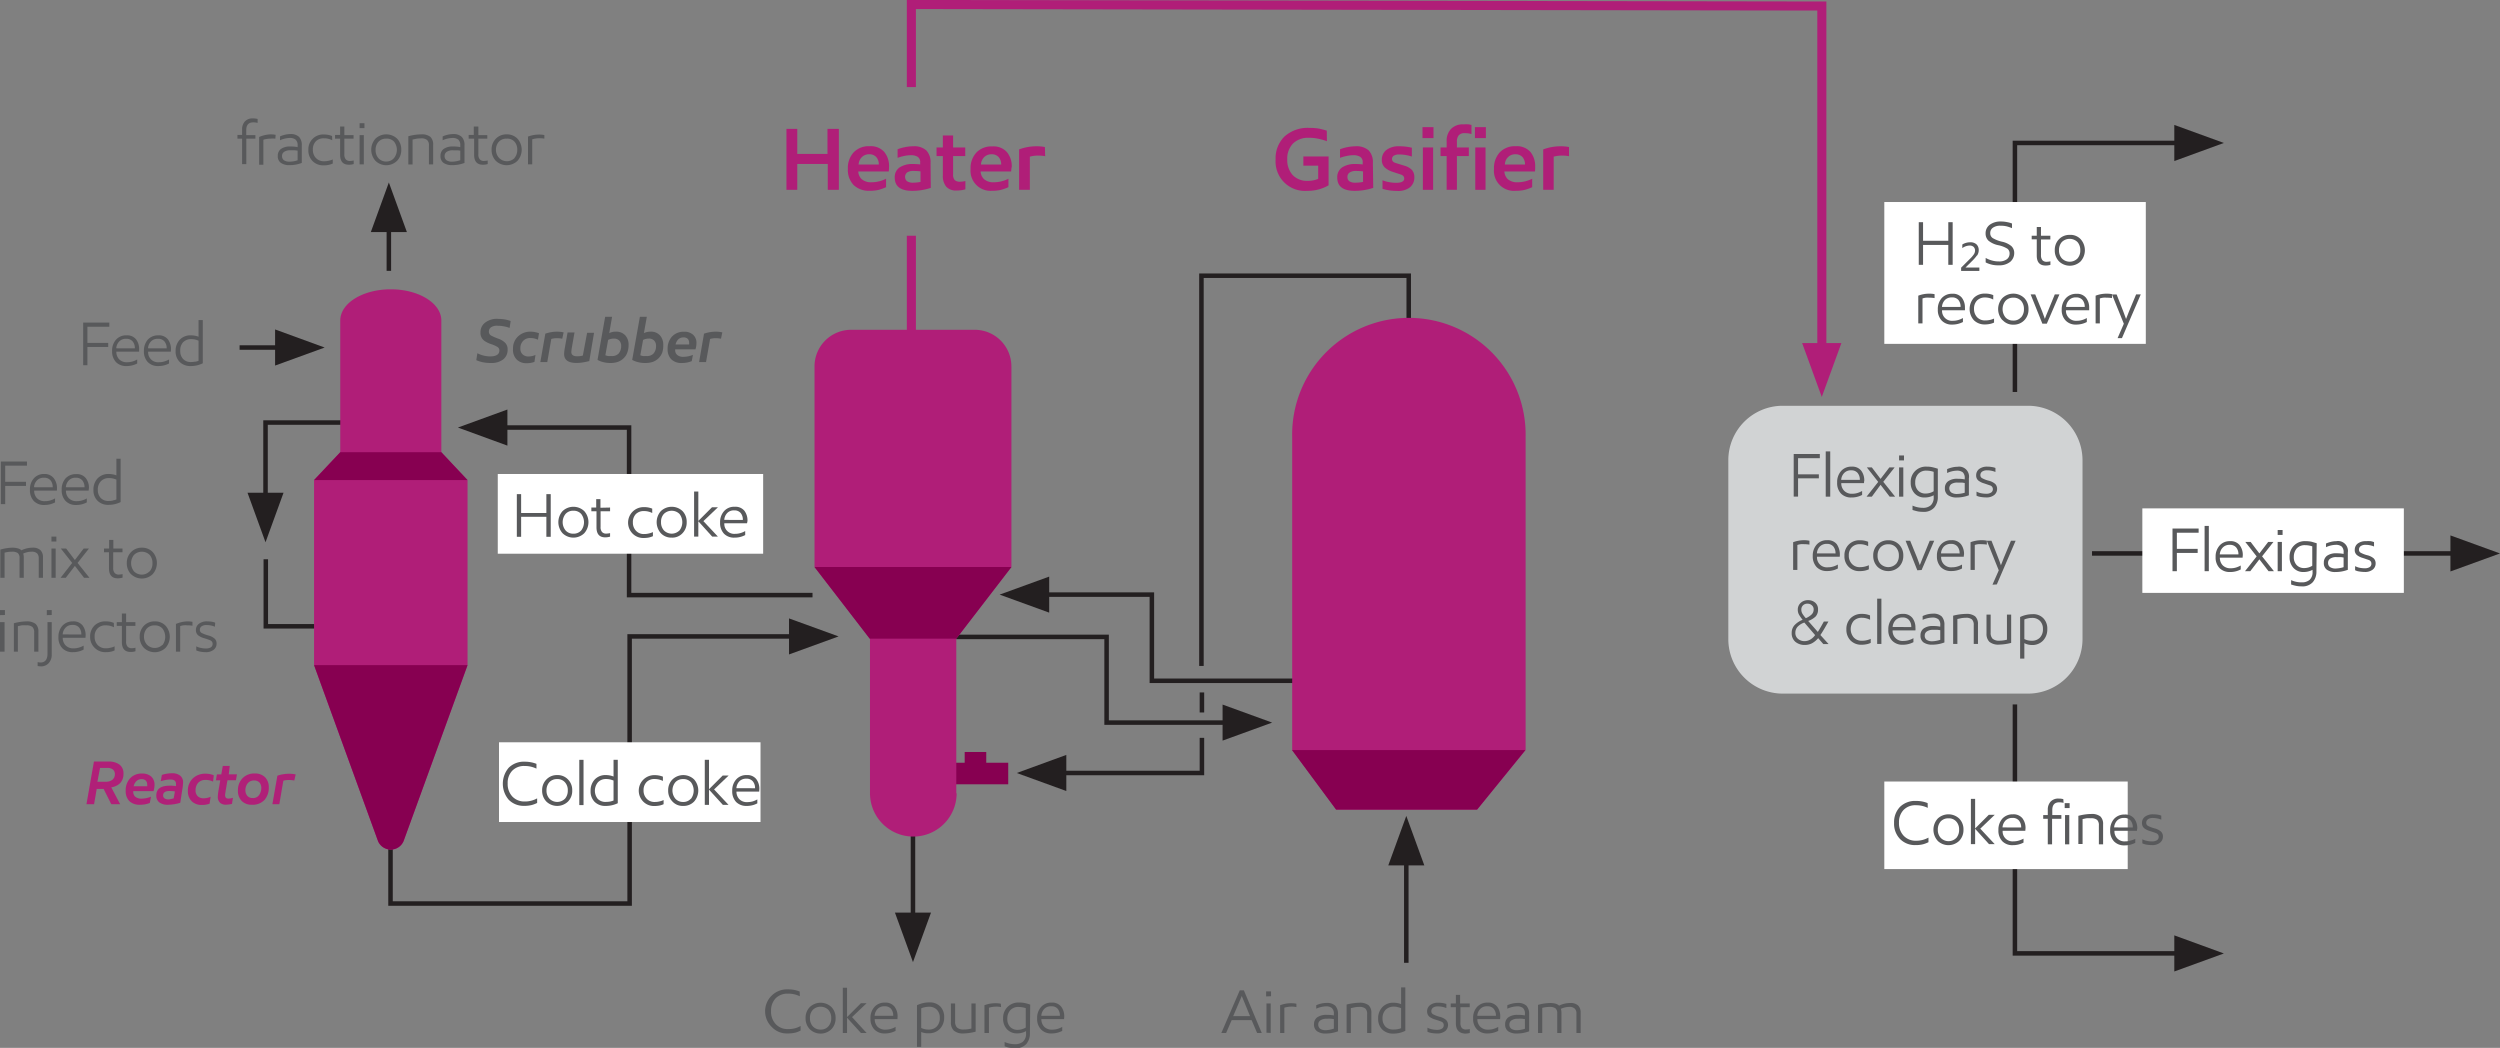 <svg id="Layer_1" data-name="Layer 1" xmlns="http://www.w3.org/2000/svg" xmlns:xlink="http://www.w3.org/1999/xlink" viewBox="0 0 360.61 151.15"><rect x="0" y="0" width="360.61" height="151.15" fill="#808080" stroke="none"/><defs><style>.cls-1,.cls-10,.cls-2{fill:none;}.cls-2{stroke:#231f20;stroke-width:0.65px;}.cls-3{fill:#231f20;}.cls-4{clip-path:url(#clip-path);}.cls-5{fill:#58595b;}.cls-6{fill:#870051;}.cls-7{fill:#b01e78;}.cls-8{fill:#b02078;}.cls-9{fill:#fff;}.cls-10{stroke:#b01e78;stroke-width:1.31px;}.cls-11{fill:#d1d3d4;}</style><clipPath id="clip-path"><rect class="cls-1" width="360.61" height="151.15"/></clipPath></defs><title>flexicoking_chart_1</title><polyline class="cls-2" points="149.27 85.77 166.15 85.77 166.15 98.2 186.66 98.2"/><polygon class="cls-3" points="144.19 85.77 151.34 88.37 151.34 83.17 144.19 85.77"/><polyline class="cls-2" points="137.71 91.87 159.62 91.87 159.62 104.23 178.42 104.23"/><polygon class="cls-3" points="183.5 104.23 176.35 101.63 176.35 106.83 183.5 104.23"/><path class="cls-2" d="M131.69,118.59v15.12M203.2,47.57v-7.8H173.3V96.06"/><polygon class="cls-3" points="131.69 138.78 134.29 131.64 129.09 131.64 131.69 138.78"/><g class="cls-4"><path class="cls-5" d="M.75,67.17V69.5h3v.59h-3v2.63H.12V66.57H3.89v.6Z"/></g><path class="cls-5" d="M8.2,70.77H4.93a1.53,1.53,0,0,0,.4,1.09,1.52,1.52,0,0,0,1.17.43,2.63,2.63,0,0,0,.8-.12,2.93,2.93,0,0,0,.64-.28v.58a3.24,3.24,0,0,1-1.54.37,2,2,0,0,1-1.52-.57,2.23,2.23,0,0,1-.56-1.6A2.36,2.36,0,0,1,4.88,69a1.93,1.93,0,0,1,1.52-.63A1.64,1.64,0,0,1,7.77,69a2.29,2.29,0,0,1,.45,1.46A2.37,2.37,0,0,1,8.2,70.77Zm-.6-.48a1.49,1.49,0,0,0-.31-1,1.16,1.16,0,0,0-.94-.38,1.3,1.3,0,0,0-1,.37,1.52,1.52,0,0,0-.44,1Z"/><path class="cls-5" d="M12.79,70.77H9.51a1.54,1.54,0,0,0,.41,1.09,1.52,1.52,0,0,0,1.17.43,2.56,2.56,0,0,0,.79-.12,2.73,2.73,0,0,0,.64-.28v.58a3.21,3.21,0,0,1-1.54.37,2,2,0,0,1-1.51-.57,2.19,2.19,0,0,1-.57-1.6A2.36,2.36,0,0,1,9.46,69,2,2,0,0,1,11,68.39a1.63,1.63,0,0,1,1.37.57,2.24,2.24,0,0,1,.46,1.46C12.81,70.51,12.8,70.63,12.79,70.77Zm-.6-.48a1.49,1.49,0,0,0-.32-1,1.15,1.15,0,0,0-.93-.38,1.3,1.3,0,0,0-1,.37,1.57,1.57,0,0,0-.44,1Z"/><path class="cls-5" d="M14.08,69a2.13,2.13,0,0,1,1.62-.63,3.18,3.18,0,0,1,1.09.2v-2.4h.61v6.25a3.82,3.82,0,0,1-1.73.4,2.12,2.12,0,0,1-1.6-.59,2.07,2.07,0,0,1-.59-1.56A2.33,2.33,0,0,1,14.08,69Zm2.21,3.18a2.12,2.12,0,0,0,.5-.14V69.18a3.22,3.22,0,0,0-.5-.16,2.32,2.32,0,0,0-.55-.06,1.55,1.55,0,0,0-1.19.46,1.68,1.68,0,0,0-.44,1.24,1.65,1.65,0,0,0,.4,1.15,1.5,1.5,0,0,0,1.2.45A2.86,2.86,0,0,0,16.29,72.2Z"/><g class="cls-4"><path class="cls-5" d="M6.2,83.34H5.59V80.52a1,1,0,0,0-.24-.7,1.12,1.12,0,0,0-.81-.24,2.51,2.51,0,0,0-.65.08,3,3,0,0,0-.54.19,2.17,2.17,0,0,1,.08.64v2.85H2.82V80.51a.91.91,0,0,0-.25-.73,1.4,1.4,0,0,0-.84-.2,4,4,0,0,0-1.07.14v3.62H.05V79.28A6.44,6.44,0,0,1,1.8,79a2.66,2.66,0,0,1,.77.1,1.12,1.12,0,0,1,.52.28A3.63,3.63,0,0,1,4.67,79a1.58,1.58,0,0,1,1.18.37,1.43,1.43,0,0,1,.35,1Z"/><path class="cls-5" d="M7.42,78.11V77.4h.71v.71Zm0,5.23V79.12h.61v4.22Z"/><path class="cls-5" d="M12.9,83.34h-.78L10.8,81.63,9.49,83.34H8.74l1.67-2.14L8.77,79.12h.77l1.26,1.66,1.27-1.66h.76L11.19,81.2Z"/></g><path class="cls-5" d="M17.67,79.12v.54H16.33v2.25a1.07,1.07,0,0,0,.21.74.78.78,0,0,0,.6.23,3.07,3.07,0,0,0,.54-.07v.51a2.46,2.46,0,0,1-.7.1c-.84,0-1.26-.48-1.26-1.45V79.66H15v-.54h.74V77.88h.61v1.24Z"/><path class="cls-5" d="M18.9,82.83a2.24,2.24,0,0,1-.61-1.6,2.19,2.19,0,0,1,.62-1.6A2.11,2.11,0,0,1,20.46,79a2.09,2.09,0,0,1,1.56.62,2.4,2.4,0,0,1,0,3.2,2.25,2.25,0,0,1-3.12,0Zm2.68-.4a1.72,1.72,0,0,0,.41-1.2,1.75,1.75,0,0,0-.4-1.19,1.62,1.62,0,0,0-2.26,0,1.9,1.9,0,0,0,0,2.38,1.57,1.57,0,0,0,2.23,0Z"/><g class="cls-4"><path class="cls-5" d="M0,88.73V88H.71v.71ZM0,94V89.74H.66V94Z"/><path class="cls-5" d="M5.54,94H4.93V91.24a1.05,1.05,0,0,0-.25-.8,1.31,1.31,0,0,0-.9-.24,4.87,4.87,0,0,0-.65,0l-.55.12V94H2V89.9a7.57,7.57,0,0,1,1.85-.27A2,2,0,0,1,5.14,90a1.46,1.46,0,0,1,.4,1.14Z"/><path class="cls-5" d="M5.43,96.07V95.5a1.52,1.52,0,0,0,.42.06c.63,0,1-.41,1-1.24V89.74h.61V94.4A1.75,1.75,0,0,1,7,95.68a1.45,1.45,0,0,1-1.1.44A2.91,2.91,0,0,1,5.43,96.07Zm1.32-7.34V88h.71v.71Z"/><path class="cls-5" d="M12.33,92H9.05a1.54,1.54,0,0,0,.41,1.09,1.52,1.52,0,0,0,1.17.43,2.56,2.56,0,0,0,.79-.12,3.24,3.24,0,0,0,.64-.27v.57a3.21,3.21,0,0,1-1.54.37A2,2,0,0,1,9,93.51a2.19,2.19,0,0,1-.57-1.6A2.36,2.36,0,0,1,9,90.26a2,2,0,0,1,1.52-.63,1.66,1.66,0,0,1,1.38.57,2.3,2.3,0,0,1,.45,1.47C12.35,91.75,12.34,91.87,12.33,92Zm-.6-.48a1.49,1.49,0,0,0-.32-1,1.15,1.15,0,0,0-.93-.38,1.34,1.34,0,0,0-1,.37,1.57,1.57,0,0,0-.44,1Z"/><path class="cls-5" d="M16.44,90.48a2.68,2.68,0,0,0-.53-.2,2.82,2.82,0,0,0-.65-.08,1.54,1.54,0,0,0-1.18.44,1.61,1.61,0,0,0-.43,1.19,1.68,1.68,0,0,0,.43,1.2,1.54,1.54,0,0,0,1.2.48,2.71,2.71,0,0,0,.71-.09,2.39,2.39,0,0,0,.54-.19v.59A2.71,2.71,0,0,1,16,94a3.41,3.41,0,0,1-.73.07,2.13,2.13,0,0,1-1.6-.61A2.15,2.15,0,0,1,13,91.86a2.18,2.18,0,0,1,.61-1.61,2.22,2.22,0,0,1,1.64-.62,3,3,0,0,1,1.17.22Z"/></g><path class="cls-5" d="M19.53,89.74v.54H18.19v2.25a1.06,1.06,0,0,0,.21.74.78.78,0,0,0,.6.23,2.35,2.35,0,0,0,.54-.07v.51a2.15,2.15,0,0,1-.7.1q-1.26,0-1.26-1.44V90.28h-.74v-.54h.74V88.5h.61v1.24Z"/><path class="cls-5" d="M20.76,93.45a2.23,2.23,0,0,1-.61-1.6,2.19,2.19,0,0,1,.62-1.6,2.11,2.11,0,0,1,1.55-.62,2.09,2.09,0,0,1,1.56.62,2.4,2.4,0,0,1,0,3.2,2.25,2.25,0,0,1-3.12,0Zm2.68-.4a2,2,0,0,0,0-2.38,1.43,1.43,0,0,0-1.13-.46,1.46,1.46,0,0,0-1.13.45,1.74,1.74,0,0,0-.41,1.19A1.66,1.66,0,0,0,21.21,93a1.57,1.57,0,0,0,2.23,0Z"/><path class="cls-5" d="M27.76,90.26A3.62,3.62,0,0,0,27,90.2a2.62,2.62,0,0,0-.55,0,2.84,2.84,0,0,0-.46.11V94h-.61v-4A4.52,4.52,0,0,1,27,89.63a3.64,3.64,0,0,1,.76.07Z"/><path class="cls-5" d="M31,90.4a3.13,3.13,0,0,0-1.2-.24,1.18,1.18,0,0,0-.73.19.6.6,0,0,0-.24.51.48.48,0,0,0,.28.45,4.86,4.86,0,0,0,.93.35,2.24,2.24,0,0,1,.92.46.94.94,0,0,1,.28.72,1.09,1.09,0,0,1-.4.87,1.76,1.76,0,0,1-1.2.36A4.71,4.71,0,0,1,28.9,94a2.78,2.78,0,0,1-.59-.18v-.59a2.13,2.13,0,0,0,.62.22,3.25,3.25,0,0,0,.74.09,1.39,1.39,0,0,0,.75-.17.58.58,0,0,0,.25-.49.55.55,0,0,0-.37-.53,8.88,8.88,0,0,0-.88-.3,2.53,2.53,0,0,1-.84-.41.94.94,0,0,1-.32-.77,1.08,1.08,0,0,1,.43-.89,1.85,1.85,0,0,1,1.2-.35,4.62,4.62,0,0,1,.65.05,2,2,0,0,1,.5.14Z"/><g class="cls-4"><path class="cls-5" d="M181.33,149l-.79-1.85h-2.88l-.8,1.85h-.69l2.66-6.15h.59L182,149Zm-3.45-2.43h2.43l-1.19-2.9h0Z"/><path class="cls-5" d="M182.63,143.73V143h.71v.7Zm.05,5.23v-4.22h.61V149Z"/><path class="cls-5" d="M187,145.27a3,3,0,0,0-.73-.07,3.51,3.51,0,0,0-.55.05,2.84,2.84,0,0,0-.46.11V149h-.61v-4a4.31,4.31,0,0,1,1.59-.29,3.7,3.7,0,0,1,.76.07Z"/><path class="cls-5" d="M193,148.76a5,5,0,0,1-1.75.32,2.07,2.07,0,0,1-1.27-.33,1.14,1.14,0,0,1-.44-1,1.19,1.19,0,0,1,.45-1,2.29,2.29,0,0,1,1.41-.36,5.13,5.13,0,0,1,1,.08v-.2a1.09,1.09,0,0,0-.29-.87,1.3,1.3,0,0,0-.86-.24,3.65,3.65,0,0,0-1.39.34V145a3.82,3.82,0,0,1,.66-.23,3.32,3.32,0,0,1,.81-.1,1.72,1.72,0,0,1,1.28.4,1.75,1.75,0,0,1,.39,1.23Zm-.6-.38V147l-.38-.05a4.36,4.36,0,0,0-.65,0,1.52,1.52,0,0,0-.91.23.7.7,0,0,0-.31.6.75.75,0,0,0,.27.61,1.43,1.43,0,0,0,.87.21A4.29,4.29,0,0,0,192.38,148.38Z"/><path class="cls-5" d="M197.81,149h-.61v-2.71a1.08,1.08,0,0,0-.25-.81,1.31,1.31,0,0,0-.9-.24,3.66,3.66,0,0,0-.65.06l-.55.12V149h-.61V144.9a7.87,7.87,0,0,1,1.84-.26,2,2,0,0,1,1.33.36,1.44,1.44,0,0,1,.4,1.13Z"/><path class="cls-5" d="M199.4,145.27a2.13,2.13,0,0,1,1.62-.63,3,3,0,0,1,1.08.2v-2.41h.61v6.26a3.82,3.82,0,0,1-1.73.4,2.18,2.18,0,0,1-1.6-.59,2.11,2.11,0,0,1-.59-1.56A2.29,2.29,0,0,1,199.4,145.27Zm2.2,3.18a2,2,0,0,0,.5-.14v-2.89a4.58,4.58,0,0,0-.49-.15,1.93,1.93,0,0,0-.55-.07,1.63,1.63,0,0,0-1.2.46,1.74,1.74,0,0,0-.44,1.24,1.67,1.67,0,0,0,.4,1.16,1.53,1.53,0,0,0,1.2.44A2.78,2.78,0,0,0,201.6,148.45Z"/><path class="cls-5" d="M208.63,145.41a3.13,3.13,0,0,0-1.2-.24,1.23,1.23,0,0,0-.73.18.63.63,0,0,0-.24.52.5.5,0,0,0,.28.45,5,5,0,0,0,.93.35,2.12,2.12,0,0,1,.92.46,1,1,0,0,1,.28.72,1.15,1.15,0,0,1-.4.87,1.82,1.82,0,0,1-1.21.35,4,4,0,0,1-.78-.07,1.89,1.89,0,0,1-.58-.18v-.58a2.46,2.46,0,0,0,.62.22,3.17,3.17,0,0,0,.73.09,1.3,1.3,0,0,0,.75-.18.56.56,0,0,0,.25-.49.52.52,0,0,0-.36-.52c-.25-.1-.54-.2-.88-.3a2.74,2.74,0,0,1-.84-.41,1,1,0,0,1-.32-.77,1.1,1.1,0,0,1,.42-.89,1.84,1.84,0,0,1,1.21-.35,3.49,3.49,0,0,1,.65.05,3,3,0,0,1,.5.13Z"/><path class="cls-5" d="M212,144.74v.54h-1.34v2.26a1.13,1.13,0,0,0,.2.74.8.8,0,0,0,.61.22,2.35,2.35,0,0,0,.54-.07V149a2.53,2.53,0,0,1-.7.09Q210,149,210,147.6v-2.32h-.74v-.54H210V143.5h.61v1.24Z"/><path class="cls-5" d="M216.38,147H213.1a1.55,1.55,0,0,0,.41,1.09,1.52,1.52,0,0,0,1.17.43,2.56,2.56,0,0,0,.79-.12,2.73,2.73,0,0,0,.64-.28v.58a3.4,3.4,0,0,1-1.54.37,2,2,0,0,1-1.52-.58,2.14,2.14,0,0,1-.56-1.59,2.34,2.34,0,0,1,.56-1.65,2,2,0,0,1,1.52-.63,1.66,1.66,0,0,1,1.38.57,2.29,2.29,0,0,1,.45,1.46C216.4,146.76,216.39,146.88,216.38,147Zm-.6-.48a1.52,1.52,0,0,0-.32-1,1.14,1.14,0,0,0-.93-.37,1.3,1.3,0,0,0-1,.37,1.57,1.57,0,0,0-.44,1Z"/><path class="cls-5" d="M220.57,148.76a5,5,0,0,1-1.76.32,2.11,2.11,0,0,1-1.27-.33,1.16,1.16,0,0,1-.43-1,1.19,1.19,0,0,1,.45-1,2.25,2.25,0,0,1,1.4-.36,5,5,0,0,1,1,.08v-.2a1.09,1.09,0,0,0-.28-.87,1.33,1.33,0,0,0-.87-.24,3.74,3.74,0,0,0-1.39.34V145a4,4,0,0,1,.67-.23,3.32,3.32,0,0,1,.81-.1,1.72,1.72,0,0,1,1.28.4,1.75,1.75,0,0,1,.39,1.23Zm-.61-.38V147l-.37-.05a4.45,4.45,0,0,0-.65,0,1.52,1.52,0,0,0-.91.23.7.7,0,0,0-.31.6.75.75,0,0,0,.27.61,1.43,1.43,0,0,0,.87.21A4.22,4.22,0,0,0,220,148.38Z"/><path class="cls-5" d="M228,149h-.61v-2.81a.94.94,0,0,0-.24-.7,1.08,1.08,0,0,0-.81-.25,2.54,2.54,0,0,0-.65.09,2.39,2.39,0,0,0-.54.19,2.15,2.15,0,0,1,.08.63V149h-.61v-2.82a.89.89,0,0,0-.25-.73,1.35,1.35,0,0,0-.84-.21,4.43,4.43,0,0,0-1.07.14V149h-.61v-4.05a6.44,6.44,0,0,1,1.75-.27,3.07,3.07,0,0,1,.77.09,1.13,1.13,0,0,1,.52.29,3.5,3.5,0,0,1,1.58-.38,1.58,1.58,0,0,1,1.18.37,1.42,1.42,0,0,1,.35,1Z"/><path class="cls-5" d="M115.37,143.71a3.64,3.64,0,0,0-1.7-.38,2.39,2.39,0,0,0-1.8.68,2.58,2.58,0,0,0-.65,1.84,2.61,2.61,0,0,0,.68,1.88,2.34,2.34,0,0,0,1.78.71,3.86,3.86,0,0,0,1-.12,3.36,3.36,0,0,0,.8-.33v.66a3.34,3.34,0,0,1-.79.31,4.73,4.73,0,0,1-1.1.11,2.94,2.94,0,0,1-2.21-.88,3.16,3.16,0,0,1,2.29-5.48,4.37,4.37,0,0,1,1.68.31Z"/><path class="cls-5" d="M116.81,148.46a2.22,2.22,0,0,1-.61-1.6,2.19,2.19,0,0,1,.61-1.6,2.27,2.27,0,0,1,3.12,0,2.22,2.22,0,0,1,.6,1.6,2.19,2.19,0,0,1-.61,1.6,2.23,2.23,0,0,1-3.11,0Zm2.67-.41a1.68,1.68,0,0,0,.42-1.19,1.74,1.74,0,0,0-.41-1.19,1.61,1.61,0,0,0-2.25,0,1.67,1.67,0,0,0-.41,1.19,1.71,1.71,0,0,0,.42,1.19,1.46,1.46,0,0,0,1.12.46A1.39,1.39,0,0,0,119.48,148.05Z"/><path class="cls-5" d="M122.18,146.71l2-2H125l-2.1,2L125,149h-.82l-2-2.2h0V149h-.61v-6.53h.61v4.28Z"/><path class="cls-5" d="M129.45,147h-3.28a1.59,1.59,0,0,0,.4,1.09,1.53,1.53,0,0,0,1.18.43,2.61,2.61,0,0,0,.79-.12,2.93,2.93,0,0,0,.64-.28v.58a3.33,3.33,0,0,1-1.54.37,2,2,0,0,1-1.52-.58,2.19,2.19,0,0,1-.56-1.59,2.35,2.35,0,0,1,.57-1.65,1.94,1.94,0,0,1,1.52-.63,1.64,1.64,0,0,1,1.37.57,2.29,2.29,0,0,1,.45,1.46C129.46,146.76,129.46,146.88,129.45,147Zm-.61-.48a1.51,1.51,0,0,0-.31-1,1.14,1.14,0,0,0-.93-.37,1.3,1.3,0,0,0-1,.37,1.57,1.57,0,0,0-.44,1Z"/><path class="cls-5" d="M132.88,148.86V151h-.61v-6a4.08,4.08,0,0,1,1.8-.41,2.08,2.08,0,0,1,1.55.58,2.15,2.15,0,0,1,.57,1.57,2.31,2.31,0,0,1-.62,1.67,2.12,2.12,0,0,1-1.59.63A2.42,2.42,0,0,1,132.88,148.86Zm0-.59a2.27,2.27,0,0,0,1.08.24,1.55,1.55,0,0,0,1.16-.44,1.7,1.7,0,0,0,.44-1.25,1.61,1.61,0,0,0-.42-1.17,1.51,1.51,0,0,0-1.14-.43,2.56,2.56,0,0,0-.62.07,2,2,0,0,0-.5.16Z"/><path class="cls-5" d="M137.16,147.47v-2.73h.61v2.61a1.2,1.2,0,0,0,.28.87,1.4,1.4,0,0,0,1,.28,4.37,4.37,0,0,0,1.07-.14v-3.62h.61v4.07a7.26,7.26,0,0,1-1.74.26,2,2,0,0,1-1.41-.42A1.58,1.58,0,0,1,137.16,147.47Z"/><path class="cls-5" d="M144.4,145.27a3.09,3.09,0,0,0-.74-.07,3.51,3.51,0,0,0-.55.05,2.84,2.84,0,0,0-.46.11V149H142v-4a4.31,4.31,0,0,1,1.59-.29,3.74,3.74,0,0,1,.77.07Z"/><path class="cls-5" d="M148.56,149a2.33,2.33,0,0,1-.52,1.59,2,2,0,0,1-1.63.6,3.43,3.43,0,0,1-.77-.07c-.2,0-.45-.11-.73-.19v-.63a3.69,3.69,0,0,0,1.48.32,1.74,1.74,0,0,0,1.17-.37A1.53,1.53,0,0,0,148,149v-.27a2.58,2.58,0,0,1-1.29.33,1.92,1.92,0,0,1-1.46-.6,2.2,2.2,0,0,1-.56-1.55,2.27,2.27,0,0,1,.63-1.66,2.23,2.23,0,0,1,1.69-.64,3.91,3.91,0,0,1,.88.09,5.47,5.47,0,0,1,.71.21Zm-.6-.77v-2.81a3.4,3.4,0,0,0-1-.17,1.54,1.54,0,0,0-1.25.49,1.8,1.8,0,0,0-.41,1.2,1.65,1.65,0,0,0,.41,1.19,1.48,1.48,0,0,0,1.1.42A2.29,2.29,0,0,0,148,148.19Z"/><path class="cls-5" d="M153.48,147h-3.27a1.55,1.55,0,0,0,.4,1.09,1.53,1.53,0,0,0,1.18.43,2.61,2.61,0,0,0,.79-.12,2.93,2.93,0,0,0,.64-.28v.58a3.33,3.33,0,0,1-1.54.37,2,2,0,0,1-1.52-.58,2.19,2.19,0,0,1-.56-1.59,2.35,2.35,0,0,1,.57-1.65,1.93,1.93,0,0,1,1.52-.63,1.64,1.64,0,0,1,1.37.57,2.29,2.29,0,0,1,.45,1.46A2.37,2.37,0,0,1,153.48,147Zm-.6-.48a1.51,1.51,0,0,0-.31-1,1.14,1.14,0,0,0-.93-.37,1.3,1.3,0,0,0-1,.37,1.57,1.57,0,0,0-.44,1Z"/></g><polyline class="cls-2" points="50.82 60.95 38.3 60.95 38.3 73.14"/><polygon class="cls-3" points="38.3 78.22 40.9 71.07 35.7 71.07 38.3 78.22"/><line class="cls-2" x1="202.85" y1="138.88" x2="202.85" y2="122.77"/><polygon class="cls-3" points="202.85 117.69 200.25 124.83 205.45 124.83 202.85 117.69"/><polyline class="cls-2" points="56.33 114.16 56.33 130.33 90.82 130.33 90.82 91.8 115.88 91.8"/><polygon class="cls-3" points="120.96 91.8 113.81 89.2 113.81 94.4 120.96 91.8"/><polyline class="cls-2" points="38.34 80.67 38.34 90.34 48.29 90.34"/><polygon class="cls-6" points="142.26 110.02 142.26 108.47 139.15 108.47 139.15 110.02 135.98 110.02 135.98 113.13 145.43 113.13 145.43 110.02 142.26 110.02"/><g class="cls-4"><path class="cls-7" d="M137.94,114.42V92.12l7.95-10.33V52.86a5.29,5.29,0,0,0-5.29-5.29H122.77a5.28,5.28,0,0,0-5.28,5.29V81.79l8,10.33v22.3a6.25,6.25,0,1,0,12.5,0"/></g><polygon class="cls-6" points="137.94 92.12 145.89 81.79 117.49 81.79 125.44 92.12 137.94 92.12"/><g class="cls-4"><path class="cls-7" d="M63.66,65.23v-19c0-2.49-3.26-4.5-7.29-4.5s-7.29,2-7.29,4.5v19l-3.78,4V95.94l9.23,25.39a2,2,0,0,0,3.68,0l9.23-25.39V69.26Z"/></g><polygon class="cls-6" points="67.44 69.25 63.66 65.23 49.08 65.23 45.3 69.25 67.44 69.25"/><g class="cls-4"><path class="cls-6" d="M45.3,95.94l9.23,25.39a2,2,0,0,0,3.68,0l9.23-25.39"/><path class="cls-7" d="M213.06,116.78l7-8.59V63.1a16.84,16.84,0,1,0-33.67,0v45.09l6.36,8.59Z"/></g><polygon class="cls-6" points="186.36 108.19 192.72 116.78 213.06 116.78 220.03 108.19 186.36 108.19"/><path class="cls-5" d="M12.61,47.13v2.33h3v.59h-3v2.63H12V46.53h3.77v.6Z"/><path class="cls-5" d="M20.06,50.73H16.78a1.57,1.57,0,0,0,.4,1.09,1.53,1.53,0,0,0,1.18.43,2.61,2.61,0,0,0,.79-.12,2.93,2.93,0,0,0,.64-.28v.58a3.21,3.21,0,0,1-1.54.37,2,2,0,0,1-1.52-.57,2.23,2.23,0,0,1-.56-1.6A2.36,2.36,0,0,1,16.73,49a1.94,1.94,0,0,1,1.52-.63,1.64,1.64,0,0,1,1.37.57,2.29,2.29,0,0,1,.45,1.46C20.07,50.47,20.07,50.59,20.06,50.73Zm-.61-.48a1.49,1.49,0,0,0-.31-1,1.15,1.15,0,0,0-.93-.38,1.3,1.3,0,0,0-1,.37,1.57,1.57,0,0,0-.44,1Z"/><path class="cls-5" d="M24.64,50.73H21.37a1.43,1.43,0,0,0,1.57,1.52,2.56,2.56,0,0,0,.79-.12,3,3,0,0,0,.65-.28v.58a3.27,3.27,0,0,1-1.54.37,2,2,0,0,1-1.52-.57,2.18,2.18,0,0,1-.56-1.6A2.41,2.41,0,0,1,21.31,49a2,2,0,0,1,1.52-.63,1.65,1.65,0,0,1,1.38.57,2.29,2.29,0,0,1,.45,1.46C24.66,50.47,24.65,50.59,24.64,50.73Zm-.6-.48a1.49,1.49,0,0,0-.32-1,1.14,1.14,0,0,0-.93-.38,1.32,1.32,0,0,0-1,.37,1.57,1.57,0,0,0-.44,1Z"/><path class="cls-5" d="M25.93,49a2.13,2.13,0,0,1,1.62-.63,3.18,3.18,0,0,1,1.09.2v-2.4h.61V52.4a3.82,3.82,0,0,1-1.73.4,2.16,2.16,0,0,1-1.6-.59,2.11,2.11,0,0,1-.59-1.56A2.33,2.33,0,0,1,25.93,49Zm2.21,3.18a2.12,2.12,0,0,0,.5-.14V49.14a3.11,3.11,0,0,0-.49-.16,2.38,2.38,0,0,0-.55-.06,1.57,1.57,0,0,0-1.2.46A1.71,1.71,0,0,0,26,50.61a1.65,1.65,0,0,0,.4,1.16,1.5,1.5,0,0,0,1.2.45A2.78,2.78,0,0,0,28.14,52.16Z"/><path class="cls-5" d="M73.51,47.3a4.94,4.94,0,0,0-1.7-.31,1.53,1.53,0,0,0-1,.23.75.75,0,0,0-.29.62.63.63,0,0,0,.35.58,8,8,0,0,0,1,.43,2.63,2.63,0,0,1,1,.6,1.34,1.34,0,0,1,.35,1,1.71,1.71,0,0,1-.63,1.39,2.79,2.79,0,0,1-1.81.52,5.68,5.68,0,0,1-1.2-.12,4.52,4.52,0,0,1-.88-.29l.16-1a3.79,3.79,0,0,0,.82.32,4,4,0,0,0,1,.14c.9,0,1.35-.29,1.35-.85a.56.56,0,0,0-.27-.51,4.11,4.11,0,0,0-.85-.39,3.81,3.81,0,0,1-.92-.42,1.38,1.38,0,0,1-.68-1.31,1.68,1.68,0,0,1,.64-1.37A2.74,2.74,0,0,1,71.89,46a5.72,5.72,0,0,1,1,.09,5.29,5.29,0,0,1,.77.21Z"/><path class="cls-5" d="M77.59,49a3.06,3.06,0,0,0-.48-.17,2.53,2.53,0,0,0-.6-.07,1.37,1.37,0,0,0-1.06.42,1.49,1.49,0,0,0-.39,1.08,1.08,1.08,0,0,0,.33.86,1.21,1.21,0,0,0,.85.3,2.66,2.66,0,0,0,1-.22l-.15,1a3.15,3.15,0,0,1-1.13.19,1.94,1.94,0,0,1-1.45-.55A2,2,0,0,1,74,50.32a2.34,2.34,0,0,1,.72-1.79,2.54,2.54,0,0,1,1.83-.69,3,3,0,0,1,.68.08,2.79,2.79,0,0,1,.52.15Z"/><path class="cls-5" d="M81.1,48.86a3.77,3.77,0,0,0-.76-.08,3.12,3.12,0,0,0-.82.11l-.58,3.34h-1l.72-4.1a5.21,5.21,0,0,1,1.74-.29,4.77,4.77,0,0,1,.9.1Z"/><path class="cls-5" d="M81.46,50.26l.41-2.3h1l-.39,2.21a5.51,5.51,0,0,0-.07.6c0,.41.28.62.82.62a3.12,3.12,0,0,0,.84-.1L84.69,48h1L85,52.08c-.33.09-.65.15-.94.2a5.41,5.41,0,0,1-.93.07c-1.17,0-1.76-.43-1.76-1.3A5.21,5.21,0,0,1,81.46,50.26Z"/><path class="cls-5" d="M90.49,50.84a2.07,2.07,0,0,1-.57.87,2.31,2.31,0,0,1-.83.5,3.24,3.24,0,0,1-1,.15A4.1,4.1,0,0,1,87,52.23a3.1,3.1,0,0,1-.81-.32l1.1-6.21h1l-.41,2.35a2.06,2.06,0,0,1,.94-.21,1.77,1.77,0,0,1,1.37.53,2,2,0,0,1,.48,1.42A3.14,3.14,0,0,1,90.49,50.84Zm-3.17.4a1.82,1.82,0,0,0,.35.11,1.78,1.78,0,0,0,.47,0A1.33,1.33,0,0,0,89.23,51a1.64,1.64,0,0,0,.37-1.08,1.11,1.11,0,0,0-.28-.8,1.07,1.07,0,0,0-.8-.28,1.84,1.84,0,0,0-.8.19Z"/><path class="cls-5" d="M95.53,50.84a2.27,2.27,0,0,1-.57.87,2.31,2.31,0,0,1-.83.5,3.3,3.3,0,0,1-1,.15A4,4,0,0,1,92,52.23a3.1,3.1,0,0,1-.81-.32L92.3,45.7h1l-.42,2.35a2.12,2.12,0,0,1,.94-.21,1.74,1.74,0,0,1,1.37.53,2,2,0,0,1,.48,1.42A3.13,3.13,0,0,1,95.53,50.84Zm-3.17.4a1.62,1.62,0,0,0,.35.11,1.71,1.71,0,0,0,.46,0A1.3,1.3,0,0,0,94.26,51a1.59,1.59,0,0,0,.37-1.08,1.07,1.07,0,0,0-.28-.8,1,1,0,0,0-.79-.28,1.84,1.84,0,0,0-.8.19Z"/><path class="cls-5" d="M100.32,50.39H97.39v.13a.87.87,0,0,0,.31.69,1.31,1.31,0,0,0,.89.26,3.72,3.72,0,0,0,1.36-.28l-.17.9a3.62,3.62,0,0,1-1.39.27,2.08,2.08,0,0,1-1.58-.55,2.05,2.05,0,0,1-.51-1.47,2.56,2.56,0,0,1,.63-1.79,2.28,2.28,0,0,1,1.75-.7,1.83,1.83,0,0,1,1.31.45,1.55,1.55,0,0,1,.47,1.18A3.25,3.25,0,0,1,100.32,50.39Zm-.92-.7a1,1,0,0,0,0-.27.77.77,0,0,0-.2-.55.82.82,0,0,0-.6-.2,1.08,1.08,0,0,0-.75.27,1.47,1.47,0,0,0-.4.75Z"/><path class="cls-5" d="M104,48.86a3.69,3.69,0,0,0-.76-.08,3,3,0,0,0-.81.11l-.59,3.34h-1l.71-4.1a5.21,5.21,0,0,1,1.74-.29,4.77,4.77,0,0,1,.9.1Z"/><path class="cls-8" d="M16.05,113.57,17.33,116H16.05l-1.1-2.2h-1l-.38,2.2h-1.1l1.08-6.15h2.07a2.53,2.53,0,0,1,1.63.45,1.56,1.56,0,0,1,.56,1.3,1.93,1.93,0,0,1-.47,1.35A2.26,2.26,0,0,1,16.05,113.57Zm-2-.81h1.23a1.51,1.51,0,0,0,.93-.28,1,1,0,0,0,.36-.8.84.84,0,0,0-.28-.68,1.28,1.28,0,0,0-.86-.23h-1Z"/><path class="cls-8" d="M22.15,114.12H19.22v.12a.9.9,0,0,0,.31.7,1.39,1.39,0,0,0,.89.26,3.72,3.72,0,0,0,1.36-.28l-.17.9a3.62,3.62,0,0,1-1.39.26,2.12,2.12,0,0,1-1.58-.54,2.05,2.05,0,0,1-.51-1.47,2.58,2.58,0,0,1,.63-1.8,2.27,2.27,0,0,1,1.75-.69,1.87,1.87,0,0,1,1.31.44,1.57,1.57,0,0,1,.47,1.19A3.3,3.3,0,0,1,22.15,114.12Zm-.92-.71a.92.92,0,0,0,0-.26.76.76,0,0,0-.2-.55.78.78,0,0,0-.6-.21,1,1,0,0,0-.75.28,1.44,1.44,0,0,0-.4.74Z"/><path class="cls-8" d="M26.29,113.92,26,115.8a6.28,6.28,0,0,1-1.73.28,2,2,0,0,1-1.3-.35,1.18,1.18,0,0,1-.42-1c0-.94.64-1.4,1.94-1.4.21,0,.51,0,.89.06a2.39,2.39,0,0,0,0-.35c0-.4-.27-.6-.82-.6a3.64,3.64,0,0,0-.68.07,6.91,6.91,0,0,0-.69.17l.16-.9a3.92,3.92,0,0,1,.66-.17,4.25,4.25,0,0,1,.8-.07,1.8,1.8,0,0,1,1.19.35,1.23,1.23,0,0,1,.41,1A7.44,7.44,0,0,1,26.29,113.92Zm-1.49,1.3.25-.06.18-1a5.12,5.12,0,0,0-.78-.06c-.61,0-.92.21-.92.63a.48.48,0,0,0,.21.43.94.94,0,0,0,.57.15A2.49,2.49,0,0,0,24.8,115.22Z"/><path class="cls-8" d="M30.73,112.74a2.48,2.48,0,0,0-.48-.17,2,2,0,0,0-.59-.07,1.41,1.41,0,0,0-1.07.41,1.57,1.57,0,0,0-.38,1.09,1.14,1.14,0,0,0,.32.86,1.22,1.22,0,0,0,.85.29,2.63,2.63,0,0,0,1-.22l-.15,1a3.33,3.33,0,0,1-1.12.18,2,2,0,0,1-1.46-.54,2,2,0,0,1-.55-1.49,2.41,2.41,0,0,1,.71-1.8,2.58,2.58,0,0,1,1.84-.68,3,3,0,0,1,.68.07,2.82,2.82,0,0,1,.51.16Z"/><path class="cls-8" d="M34.18,111.69l-.15.86H32.81L32.56,114c-.06.39-.09.62-.09.7,0,.32.16.49.46.49a2.46,2.46,0,0,0,.67-.11l-.14.87a3.41,3.41,0,0,1-.85.12,1.18,1.18,0,0,1-.88-.29,1.12,1.12,0,0,1-.31-.88,6.16,6.16,0,0,1,.12-1l.23-1.34h-.63l.15-.86h.63l.22-1.22h1L33,111.69Z"/><path class="cls-8" d="M34.87,115.54a2.07,2.07,0,0,1-.55-1.53,2.45,2.45,0,0,1,.65-1.74,2.35,2.35,0,0,1,1.81-.7,2,2,0,0,1,1.45.54,2,2,0,0,1,.54,1.44,2.65,2.65,0,0,1-.62,1.84,2.34,2.34,0,0,1-1.82.69A2,2,0,0,1,34.87,115.54Zm2.52-.88a1.84,1.84,0,0,0,.3-1,1.17,1.17,0,0,0-.26-.78,1,1,0,0,0-.75-.3,1.17,1.17,0,0,0-.93.38,1.53,1.53,0,0,0-.35,1,1.24,1.24,0,0,0,.28.85,1,1,0,0,0,.75.3A1.05,1.05,0,0,0,37.39,114.66Z"/><path class="cls-8" d="M42.45,112.59a3.77,3.77,0,0,0-.76-.08,3.12,3.12,0,0,0-.82.1L40.29,116h-1l.72-4.11a5.2,5.2,0,0,1,1.74-.28,4.07,4.07,0,0,1,.9.1Z"/><path class="cls-5" d="M37.16,17.73a2.29,2.29,0,0,0-.64-.08c-.66,0-1,.37-1,1.12v.72h1.32V20H35.53v3.68h-.61V20h-.67v-.54h.67v-.76a1.67,1.67,0,0,1,.4-1.18,1.48,1.48,0,0,1,1.16-.44,2.63,2.63,0,0,1,.68.08Z"/><path class="cls-5" d="M39.72,20A3.69,3.69,0,0,0,39,20a2.62,2.62,0,0,0-.55.05,2.07,2.07,0,0,0-.46.11v3.6h-.61v-4A4.52,4.52,0,0,1,39,19.38a3.64,3.64,0,0,1,.76.07Z"/><path class="cls-5" d="M43.53,23.5a4.76,4.76,0,0,1-1.75.32,2.07,2.07,0,0,1-1.27-.33,1.14,1.14,0,0,1-.44-1,1.19,1.19,0,0,1,.45-1,2.27,2.27,0,0,1,1.41-.36,5.09,5.09,0,0,1,1,.09V21a1.08,1.08,0,0,0-.29-.86,1.3,1.3,0,0,0-.86-.24,3.62,3.62,0,0,0-1.39.33v-.55a3.13,3.13,0,0,1,.66-.23,3.35,3.35,0,0,1,.81-.11,1.72,1.72,0,0,1,1.28.41A1.71,1.71,0,0,1,43.53,21Zm-.6-.38V21.73l-.38-.05a6.46,6.46,0,0,0-.65,0,1.53,1.53,0,0,0-.91.22.7.7,0,0,0-.31.6.73.73,0,0,0,.27.61,1.43,1.43,0,0,0,.87.21A3.85,3.85,0,0,0,42.93,23.12Z"/><path class="cls-5" d="M47.92,20.23a2.46,2.46,0,0,0-.53-.2,2.32,2.32,0,0,0-.65-.08,1.59,1.59,0,0,0-1.18.43,1.65,1.65,0,0,0-.43,1.2,1.68,1.68,0,0,0,.43,1.2,1.54,1.54,0,0,0,1.2.48A3.15,3.15,0,0,0,48,23v.59a3,3,0,0,1-.58.19,3.35,3.35,0,0,1-.73.07,2.14,2.14,0,0,1-1.6-.61,2.16,2.16,0,0,1-.61-1.61,2.13,2.13,0,0,1,2.25-2.23,3,3,0,0,1,1.17.22Z"/><path class="cls-5" d="M51,19.49V20H49.67v2.25a1.06,1.06,0,0,0,.21.74.78.78,0,0,0,.6.23,3.07,3.07,0,0,0,.54-.07v.51a2.09,2.09,0,0,1-.69.1c-.85,0-1.27-.48-1.27-1.44V20h-.73v-.54h.73V18.25h.61v1.24Z"/><path class="cls-5" d="M51.87,18.48v-.71h.7v.71Zm0,5.23V19.49h.61v4.22Z"/><path class="cls-5" d="M54.16,23.2a2.4,2.4,0,0,1,0-3.2,2.27,2.27,0,0,1,3.12,0,2.22,2.22,0,0,1,.6,1.6,2.19,2.19,0,0,1-.61,1.6,2.23,2.23,0,0,1-3.11,0Zm2.67-.4a1.91,1.91,0,0,0,0-2.38A1.41,1.41,0,0,0,55.72,20a1.45,1.45,0,0,0-1.13.45,1.67,1.67,0,0,0-.41,1.19,1.7,1.7,0,0,0,.42,1.19,1.46,1.46,0,0,0,1.12.47A1.42,1.42,0,0,0,56.83,22.8Z"/><path class="cls-5" d="M62.48,23.71h-.61V21a1,1,0,0,0-.26-.8,1.26,1.26,0,0,0-.89-.24,4.74,4.74,0,0,0-.65.05l-.56.12v3.59H58.9V19.65a7.5,7.5,0,0,1,1.85-.27,2,2,0,0,1,1.33.36,1.49,1.49,0,0,1,.4,1.14Z"/><path class="cls-5" d="M67,23.5a4.77,4.77,0,0,1-1.76.32,2.11,2.11,0,0,1-1.27-.33,1.16,1.16,0,0,1-.43-1,1.19,1.19,0,0,1,.45-1,2.23,2.23,0,0,1,1.4-.36,5,5,0,0,1,1,.09V21a1.08,1.08,0,0,0-.28-.86,1.33,1.33,0,0,0-.87-.24,3.7,3.7,0,0,0-1.39.33v-.55a3.24,3.24,0,0,1,.67-.23,3.35,3.35,0,0,1,.81-.11,1.72,1.72,0,0,1,1.28.41A1.71,1.71,0,0,1,67,21Zm-.61-.38V21.73L66,21.68c-.2,0-.42,0-.65,0a1.53,1.53,0,0,0-.91.22.7.7,0,0,0-.31.6.73.73,0,0,0,.27.61,1.43,1.43,0,0,0,.87.21A3.83,3.83,0,0,0,66.35,23.12Z"/><path class="cls-5" d="M70.29,19.49V20H69v2.25a1.06,1.06,0,0,0,.21.74.77.77,0,0,0,.6.23,3.07,3.07,0,0,0,.54-.07v.51a2.15,2.15,0,0,1-.7.1q-1.26,0-1.26-1.44V20H67.6v-.54h.74V18.25H69v1.24Z"/><path class="cls-5" d="M71.52,23.2a2.24,2.24,0,0,1-.61-1.6,2.19,2.19,0,0,1,.62-1.6,2.11,2.11,0,0,1,1.55-.62,2.09,2.09,0,0,1,1.56.62,2.4,2.4,0,0,1,0,3.2,2.25,2.25,0,0,1-3.12,0Zm2.68-.4a1.76,1.76,0,0,0,.41-1.2,1.66,1.66,0,0,0-.41-1.18A1.4,1.4,0,0,0,73.08,20a1.46,1.46,0,0,0-1.13.45,1.72,1.72,0,0,0-.41,1.19A1.66,1.66,0,0,0,72,22.79a1.57,1.57,0,0,0,2.23,0Z"/><path class="cls-5" d="M78.52,20a3.8,3.8,0,0,0-.74-.06,2.62,2.62,0,0,0-.55.05,2.07,2.07,0,0,0-.46.11v3.6h-.61v-4a4.56,4.56,0,0,1,1.59-.29,3.74,3.74,0,0,1,.77.07Z"/><path class="cls-7" d="M119.4,27.38V23.65H115v3.73h-1.56V18.59H115V22.2h4.36V18.59H121v8.79Z"/><path class="cls-7" d="M128.2,24.73h-4.4a1.6,1.6,0,0,0,.5,1.12,2.05,2.05,0,0,0,1.44.44,4.65,4.65,0,0,0,2.07-.51V27a6.85,6.85,0,0,1-1.09.39,5.11,5.11,0,0,1-1.25.13,3.2,3.2,0,0,1-2.34-.83,3.16,3.16,0,0,1-.83-2.34,3.31,3.31,0,0,1,.84-2.38,3,3,0,0,1,2.3-.88,2.58,2.58,0,0,1,2.1.82,3.17,3.17,0,0,1,.7,2.12C128.24,24.21,128.23,24.43,128.2,24.73Zm-1.44-1a1.56,1.56,0,0,0-.36-1.07,1.33,1.33,0,0,0-1-.41,1.48,1.48,0,0,0-1.07.4,1.6,1.6,0,0,0-.48,1.08Z"/><path class="cls-7" d="M134.26,27.1a8.56,8.56,0,0,1-2.66.43c-1.69,0-2.54-.64-2.54-1.92a1.7,1.7,0,0,1,.67-1.44,3.37,3.37,0,0,1,2-.51,7.11,7.11,0,0,1,1,.06v-.26a.91.91,0,0,0-.36-.84,1.8,1.8,0,0,0-1-.23,4.44,4.44,0,0,0-1,.12,5.73,5.73,0,0,0-.9.26V21.53a5.59,5.59,0,0,1,1-.29,5.75,5.75,0,0,1,1.24-.14,2.6,2.6,0,0,1,1.92.61,2.49,2.49,0,0,1,.6,1.81Zm-1.48-.86V24.72a8.19,8.19,0,0,0-1-.06,1.61,1.61,0,0,0-.94.22.83.83,0,0,0,0,1.26,1.49,1.49,0,0,0,.9.21A5.37,5.37,0,0,0,132.78,26.24Z"/><path class="cls-7" d="M139.23,21.27v1.24h-1.75v2.65a1.13,1.13,0,0,0,.24.82,1.07,1.07,0,0,0,.75.23,3.27,3.27,0,0,0,.78-.1v1.2a4.44,4.44,0,0,1-1.25.17,1.89,1.89,0,0,1-1.52-.56A2.41,2.41,0,0,1,136,25.3V22.51h-.91V21.27H136V19.54h1.48v1.73Z"/><path class="cls-7" d="M145.85,24.73h-4.4a1.6,1.6,0,0,0,.5,1.12,2.05,2.05,0,0,0,1.44.44,4.65,4.65,0,0,0,2.07-.51V27a6.85,6.85,0,0,1-1.09.39,5.11,5.11,0,0,1-1.25.13A2.89,2.89,0,0,1,140,24.38a3.31,3.31,0,0,1,.84-2.38,3,3,0,0,1,2.31-.88,2.57,2.57,0,0,1,2.09.82,3.17,3.17,0,0,1,.7,2.12C145.89,24.21,145.88,24.43,145.85,24.73Zm-1.44-1a1.56,1.56,0,0,0-.36-1.07,1.33,1.33,0,0,0-1-.41,1.48,1.48,0,0,0-1.07.4,1.6,1.6,0,0,0-.48,1.08Z"/><path class="cls-7" d="M150.76,22.53a5.89,5.89,0,0,0-1-.09,4.42,4.42,0,0,0-1.21.16v4.78H147V21.55a7.13,7.13,0,0,1,2.53-.45,5.67,5.67,0,0,1,1.19.11Z"/><path class="cls-7" d="M191.4,20.37a9.39,9.39,0,0,0-1.21-.35,6,6,0,0,0-1.39-.14,3.06,3.06,0,0,0-2.31.84,3.13,3.13,0,0,0-.81,2.24,3.23,3.23,0,0,0,.78,2.29,2.85,2.85,0,0,0,2.18.84,3.89,3.89,0,0,0,1.5-.29V23.9H188V22.57h3.64v4.16a6,6,0,0,1-3.09.8A4.24,4.24,0,0,1,184,23a4.38,4.38,0,0,1,1.29-3.32,5,5,0,0,1,3.62-1.23,7.43,7.43,0,0,1,1.33.1,9.59,9.59,0,0,1,1.14.3Z"/><path class="cls-7" d="M198.08,27.1a8.5,8.5,0,0,1-2.65.43c-1.7,0-2.54-.64-2.54-1.92a1.7,1.7,0,0,1,.67-1.44,3.31,3.31,0,0,1,2-.51,7.26,7.26,0,0,1,1,.06v-.26a.91.91,0,0,0-.36-.84,1.83,1.83,0,0,0-1-.23,4.42,4.42,0,0,0-1,.12,5.87,5.87,0,0,0-.91.26V21.53a6.61,6.61,0,0,1,2.23-.43,2.63,2.63,0,0,1,1.92.61,2.48,2.48,0,0,1,.59,1.81Zm-1.47-.86V24.72a8.35,8.35,0,0,0-1-.06,1.6,1.6,0,0,0-.93.22.76.76,0,0,0-.32.64.75.75,0,0,0,.27.62,1.52,1.52,0,0,0,.91.21A5.37,5.37,0,0,0,196.61,26.24Z"/><path class="cls-7" d="M203.65,22.58a6,6,0,0,0-1.8-.3,1.5,1.5,0,0,0-.79.17.55.55,0,0,0-.27.49c0,.27.17.46.52.57l1.27.39a2.41,2.41,0,0,1,1.09.62,1.56,1.56,0,0,1,.34,1.07,1.82,1.82,0,0,1-.6,1.4,2.71,2.71,0,0,1-1.87.55,7.38,7.38,0,0,1-1.19-.09,7.26,7.26,0,0,1-.93-.21V26a4.07,4.07,0,0,0,.88.26,5.82,5.82,0,0,0,1.08.11q1.17,0,1.17-.63c0-.27-.17-.46-.5-.57l-1.22-.4a2.93,2.93,0,0,1-1.12-.65,1.5,1.5,0,0,1-.39-1.09,1.73,1.73,0,0,1,.66-1.4,2.93,2.93,0,0,1,1.87-.53,7.4,7.4,0,0,1,1.8.21Z"/><path class="cls-7" d="M205.19,19.92V18.34h1.58v1.58Zm.05,7.46V21.27h1.48v6.11Z"/><path class="cls-7" d="M212.25,19.33l-.32-.07a3,3,0,0,0-.63-.05,1.1,1.1,0,0,0-.89.31,1.43,1.43,0,0,0-.26.91v.84h1.72v1.24h-1.72v4.87h-1.48V22.51h-.88V21.27h.88v-.89a2.45,2.45,0,0,1,.62-1.77,2.34,2.34,0,0,1,1.82-.67,5.56,5.56,0,0,1,.78,0l.36.08Z"/><path class="cls-7" d="M212.75,19.92V18.34h1.58v1.58Zm.05,7.46V21.27h1.48v6.11Z"/><path class="cls-7" d="M221.41,24.73H217a1.6,1.6,0,0,0,.5,1.12,2.05,2.05,0,0,0,1.44.44,4.65,4.65,0,0,0,2.07-.51V27a6.85,6.85,0,0,1-1.09.39,5.11,5.11,0,0,1-1.25.13,2.89,2.89,0,0,1-3.17-3.17,3.31,3.31,0,0,1,.84-2.38,3,3,0,0,1,2.31-.88,2.61,2.61,0,0,1,2.1.82,3.22,3.22,0,0,1,.69,2.12C221.45,24.21,221.44,24.43,221.41,24.73Zm-1.44-1a1.56,1.56,0,0,0-.36-1.07,1.33,1.33,0,0,0-1-.41,1.48,1.48,0,0,0-1.07.4,1.55,1.55,0,0,0-.47,1.08Z"/><path class="cls-7" d="M226.32,22.53a5.89,5.89,0,0,0-1-.09,4.42,4.42,0,0,0-1.21.16v4.78H222.6V21.55a7.17,7.17,0,0,1,2.53-.45,5.67,5.67,0,0,1,1.19.11Z"/><line class="cls-2" x1="34.56" y1="50.13" x2="41.75" y2="50.13"/><polygon class="cls-3" points="46.83 50.13 39.68 47.52 39.68 52.73 46.83 50.13"/><line class="cls-2" x1="56.09" y1="39.07" x2="56.09" y2="31.4"/><polygon class="cls-3" points="56.09 26.32 53.49 33.47 58.69 33.47 56.09 26.32"/><polyline class="cls-2" points="117.2 85.84 90.74 85.84 90.74 61.67 71.12 61.67"/><polygon class="cls-3" points="66.05 61.67 73.19 64.28 73.19 59.07 66.05 61.67"/><rect class="cls-9" x="71.98" y="107.07" width="37.72" height="11.5"/><path class="cls-5" d="M77.38,110.87a3.84,3.84,0,0,0-1.71-.38,2.34,2.34,0,0,0-1.79.69,2.52,2.52,0,0,0-.65,1.83,2.62,2.62,0,0,0,.68,1.89,2.36,2.36,0,0,0,1.78.71,3.46,3.46,0,0,0,1-.13,3.73,3.73,0,0,0,.79-.32v.66a4,4,0,0,1-.78.3,4.24,4.24,0,0,1-1.1.12,3,3,0,0,1-2.22-.88,3.56,3.56,0,0,1,0-4.62,3.1,3.1,0,0,1,2.32-.87,4.57,4.57,0,0,1,1.68.31Z"/><path class="cls-5" d="M78.81,115.62a2.23,2.23,0,0,1-.61-1.6,2.16,2.16,0,0,1,.62-1.59,2.08,2.08,0,0,1,1.55-.63,2.06,2.06,0,0,1,1.56.63,2.15,2.15,0,0,1,.61,1.59,2.17,2.17,0,0,1-.61,1.6,2.25,2.25,0,0,1-3.12,0Zm2.68-.4a1.76,1.76,0,0,0,.41-1.2,1.66,1.66,0,0,0-.41-1.18,1.4,1.4,0,0,0-1.12-.46,1.46,1.46,0,0,0-1.13.45,1.74,1.74,0,0,0-.41,1.19,1.66,1.66,0,0,0,.43,1.19,1.57,1.57,0,0,0,2.23,0Z"/><path class="cls-5" d="M83.56,116.13V109.6h.61v6.53Z"/><path class="cls-5" d="M85.79,112.43a2.13,2.13,0,0,1,1.62-.63,3,3,0,0,1,1.09.21V109.6h.61v6.26a4,4,0,0,1-1.74.39,2.15,2.15,0,0,1-1.6-.59,2.11,2.11,0,0,1-.58-1.56A2.34,2.34,0,0,1,85.79,112.43ZM88,115.62a3,3,0,0,0,.5-.15v-2.88a3.22,3.22,0,0,0-.5-.16,2.38,2.38,0,0,0-.55-.06,1.55,1.55,0,0,0-1.19.46,1.89,1.89,0,0,0-.05,2.39,1.54,1.54,0,0,0,1.21.45A3.9,3.9,0,0,0,88,115.62Z"/><path class="cls-5" d="M95.62,112.65a2.46,2.46,0,0,0-.53-.2,2.75,2.75,0,0,0-.65-.08,1.55,1.55,0,0,0-1.18.44,1.66,1.66,0,0,0-.43,1.2,1.68,1.68,0,0,0,.44,1.19,1.52,1.52,0,0,0,1.19.48,2.71,2.71,0,0,0,.71-.09,2.32,2.32,0,0,0,.55-.19V116a2.54,2.54,0,0,1-.57.19,3.41,3.41,0,0,1-.73.07,2.15,2.15,0,0,1-1.61-.61,2.24,2.24,0,0,1,1.64-3.84,3.13,3.13,0,0,1,1.17.22Z"/><path class="cls-5" d="M97,115.62a2.19,2.19,0,0,1-.62-1.6,2.16,2.16,0,0,1,.62-1.59,2.25,2.25,0,0,1,3.12,0,2.41,2.41,0,0,1,0,3.19,2.09,2.09,0,0,1-1.56.63A2,2,0,0,1,97,115.62Zm2.67-.4a2,2,0,0,0,0-2.38,1.42,1.42,0,0,0-1.13-.46,1.44,1.44,0,0,0-1.12.45,1.88,1.88,0,0,0,0,2.38,1.46,1.46,0,0,0,1.11.47A1.43,1.43,0,0,0,99.64,115.22Z"/><path class="cls-5" d="M102.24,113.87l2-2h.86l-2.1,2,2.09,2.23h-.82l-2-2.2h0v2.2h-.61V109.6h.61v4.27Z"/><path class="cls-5" d="M109.51,114.18h-3.28a1.54,1.54,0,0,0,.41,1.09,1.49,1.49,0,0,0,1.17.43,2.9,2.9,0,0,0,.79-.11,3.5,3.5,0,0,0,.64-.28v.57a3.21,3.21,0,0,1-1.54.37,2.06,2.06,0,0,1-1.52-.57,2.23,2.23,0,0,1-.56-1.6,2.36,2.36,0,0,1,.57-1.65,1.94,1.94,0,0,1,1.52-.63,1.63,1.63,0,0,1,1.37.57,2.3,2.3,0,0,1,.45,1.47C109.52,113.93,109.52,114,109.51,114.18Zm-.6-.48a1.49,1.49,0,0,0-.32-1,1.15,1.15,0,0,0-.93-.38,1.34,1.34,0,0,0-1,.37,1.6,1.6,0,0,0-.44,1Z"/><rect class="cls-9" x="71.8" y="68.37" width="38.28" height="11.5"/><path class="cls-5" d="M78.81,77.43V74.55H75.17v2.88h-.62V71.28h.62V74h3.64V71.28h.63v6.15Z"/><path class="cls-5" d="M81.15,76.92a2.4,2.4,0,0,1,0-3.2,2.27,2.27,0,0,1,3.12,0,2.4,2.4,0,0,1,0,3.2,2.25,2.25,0,0,1-3.12,0Zm2.68-.4a1.95,1.95,0,0,0,0-2.39,1.43,1.43,0,0,0-1.12-.46,1.45,1.45,0,0,0-1.13.46,1.9,1.9,0,0,0,0,2.38,1.43,1.43,0,0,0,1.11.47A1.46,1.46,0,0,0,83.83,76.52Z"/><path class="cls-5" d="M88,73.21v.54H86.63V76a1.06,1.06,0,0,0,.21.74.77.77,0,0,0,.6.23A3.07,3.07,0,0,0,88,76.9v.51a2.46,2.46,0,0,1-.7.1c-.84,0-1.26-.48-1.26-1.45V73.75h-.74v-.54H86V72h.61v1.24Z"/><path class="cls-5" d="M94.08,74a2.46,2.46,0,0,0-.53-.2,2.32,2.32,0,0,0-.65-.08,1.59,1.59,0,0,0-1.18.43,1.65,1.65,0,0,0-.43,1.2,1.69,1.69,0,0,0,.44,1.2,1.5,1.5,0,0,0,1.19.48,2.71,2.71,0,0,0,.71-.09,2.5,2.5,0,0,0,.55-.19v.59a3.17,3.17,0,0,1-.57.19,3.41,3.41,0,0,1-.73.07,2.15,2.15,0,0,1-1.61-.61,2.24,2.24,0,0,1,1.64-3.84,2.94,2.94,0,0,1,1.17.22Z"/><path class="cls-5" d="M95.33,76.92a2.4,2.4,0,0,1,0-3.2,2.27,2.27,0,0,1,3.12,0,2.22,2.22,0,0,1,.6,1.6,2.19,2.19,0,0,1-.61,1.6,2,2,0,0,1-1.55.63A2.07,2.07,0,0,1,95.33,76.92Zm2.68-.4a1.95,1.95,0,0,0,0-2.39,1.61,1.61,0,0,0-2.25,0,1.67,1.67,0,0,0-.41,1.19,1.71,1.71,0,0,0,.42,1.19,1.58,1.58,0,0,0,2.24,0Z"/><path class="cls-5" d="M100.7,75.17l2-2h.86l-2.1,2,2.09,2.23h-.82l-2-2.21h0v2.21h-.61V70.9h.61v4.27Z"/><path class="cls-5" d="M107.75,75.48h-3.27A1.43,1.43,0,0,0,106.06,77a2.61,2.61,0,0,0,.79-.12,2.93,2.93,0,0,0,.64-.28v.58a3.21,3.21,0,0,1-1.54.37,2,2,0,0,1-1.52-.57,2.23,2.23,0,0,1-.56-1.6,2.36,2.36,0,0,1,.57-1.65A1.93,1.93,0,0,1,106,73.1a1.64,1.64,0,0,1,1.37.57,2.29,2.29,0,0,1,.45,1.46A2.37,2.37,0,0,1,107.75,75.48Zm-.6-.48a1.49,1.49,0,0,0-.31-1,1.15,1.15,0,0,0-.93-.38,1.3,1.3,0,0,0-1,.37,1.57,1.57,0,0,0-.44,1Z"/><polyline class="cls-2" points="173.37 106.43 173.37 111.5 151.74 111.5"/><polygon class="cls-3" points="146.66 111.5 153.81 114.1 153.81 108.89 146.66 111.5"/><line class="cls-2" x1="173.37" y1="99.88" x2="173.37" y2="102.77"/><g class="cls-4"><path class="cls-10" d="M131.46,12.56V.65L262.79.87V50.48m-131.33-1V34"/></g><polygon class="cls-7" points="262.78 57.26 259.95 49.49 265.61 49.49 262.78 57.26"/><g class="cls-4"><path class="cls-11" d="M292.55,100.05H257.13a7.86,7.86,0,0,1-7.83-7.84V66.36a7.85,7.85,0,0,1,7.83-7.83h35.42a7.86,7.86,0,0,1,7.84,7.83V92.21a7.87,7.87,0,0,1-7.84,7.84"/></g><path class="cls-5" d="M259.36,66.09v2.33h3V69h-3v2.63h-.63V65.49h3.77v.6Z"/><path class="cls-5" d="M263.35,71.64V65.11H264v6.53Z"/><path class="cls-5" d="M268.87,69.69h-3.28a1.54,1.54,0,0,0,.41,1.09,1.51,1.51,0,0,0,1.17.44,2.56,2.56,0,0,0,.79-.12,3.5,3.5,0,0,0,.64-.28v.57a3.21,3.21,0,0,1-1.54.37,2,2,0,0,1-1.51-.57A2.16,2.16,0,0,1,265,69.6a2.37,2.37,0,0,1,.57-1.66,1.94,1.94,0,0,1,1.52-.63,1.63,1.63,0,0,1,1.37.57,2.3,2.3,0,0,1,.45,1.47C268.88,69.44,268.88,69.55,268.87,69.69Zm-.6-.47a1.5,1.5,0,0,0-.32-1,1.15,1.15,0,0,0-.93-.38,1.31,1.31,0,0,0-1,.38,1.55,1.55,0,0,0-.44,1Z"/><path class="cls-5" d="M273.36,71.64h-.79l-1.31-1.71L270,71.64h-.76l1.68-2.13-1.64-2.09H270l1.26,1.66,1.27-1.66h.76l-1.64,2.08Z"/><path class="cls-5" d="M273.93,66.41V65.7h.71v.71Zm0,5.23V67.42h.61v4.22Z"/><path class="cls-5" d="M279.52,71.63a2.33,2.33,0,0,1-.52,1.59,2,2,0,0,1-1.63.61,4,4,0,0,1-.77-.07c-.21-.05-.45-.11-.73-.2v-.63a3.64,3.64,0,0,0,1.47.32,1.66,1.66,0,0,0,1.17-.37,1.52,1.52,0,0,0,.41-1.18v-.26a2.68,2.68,0,0,1-1.29.32,1.89,1.89,0,0,1-1.46-.59,2.21,2.21,0,0,1-.56-1.56,2.18,2.18,0,0,1,2.32-2.3,3.38,3.38,0,0,1,.88.1c.25.06.49.13.71.2Zm-.6-.77v-2.8a3.12,3.12,0,0,0-1-.17,1.52,1.52,0,0,0-1.25.49,1.75,1.75,0,0,0-.41,1.2,1.59,1.59,0,0,0,.41,1.18,1.42,1.42,0,0,0,1.09.43A2.21,2.21,0,0,0,278.92,70.86Z"/><path class="cls-5" d="M284,71.44a4.93,4.93,0,0,1-1.75.32,2.09,2.09,0,0,1-1.27-.34,1.16,1.16,0,0,1-.44-1,1.19,1.19,0,0,1,.46-1,2.23,2.23,0,0,1,1.4-.36,5.09,5.09,0,0,1,1,.09V69a1.09,1.09,0,0,0-.28-.87,1.33,1.33,0,0,0-.87-.24,3.51,3.51,0,0,0-1.39.34v-.56a3.67,3.67,0,0,1,.67-.23,3.22,3.22,0,0,1,.81-.11A1.43,1.43,0,0,1,284,69Zm-.6-.38V69.67l-.37-.06q-.3,0-.66,0a1.55,1.55,0,0,0-.91.22.78.78,0,0,0,0,1.21,1.43,1.43,0,0,0,.87.21A4.19,4.19,0,0,0,283.44,71.06Z"/><path class="cls-5" d="M287.83,68.08a3.13,3.13,0,0,0-1.2-.24,1.25,1.25,0,0,0-.73.19.61.61,0,0,0-.24.51.48.48,0,0,0,.28.45,3.88,3.88,0,0,0,.93.35,2.24,2.24,0,0,1,.92.46,1,1,0,0,1,.28.73,1.12,1.12,0,0,1-.4.86,1.77,1.77,0,0,1-1.21.36,4.69,4.69,0,0,1-.77-.07,1.87,1.87,0,0,1-.59-.18v-.59a2.45,2.45,0,0,0,.62.23,3.89,3.89,0,0,0,.74.08,1.25,1.25,0,0,0,.74-.17.57.57,0,0,0,.26-.49.55.55,0,0,0-.37-.53l-.88-.3a2.53,2.53,0,0,1-.84-.41.94.94,0,0,1-.32-.77,1.12,1.12,0,0,1,.42-.89,1.89,1.89,0,0,1,1.21-.35,3.49,3.49,0,0,1,.65.06,2.24,2.24,0,0,1,.5.13Z"/><path class="cls-5" d="M261,78.56a3.69,3.69,0,0,0-.73-.06,2.62,2.62,0,0,0-.55,0,1.94,1.94,0,0,0-.46.11v3.6h-.61v-4a4.52,4.52,0,0,1,1.59-.29A3.7,3.7,0,0,1,261,78Z"/><path class="cls-5" d="M265.36,80.31h-3.27a1.43,1.43,0,0,0,1.58,1.52,2.61,2.61,0,0,0,.79-.12,2.93,2.93,0,0,0,.64-.28V82a3.24,3.24,0,0,1-1.54.37,2,2,0,0,1-1.52-.57,2.23,2.23,0,0,1-.56-1.6,2.36,2.36,0,0,1,.57-1.65,1.93,1.93,0,0,1,1.52-.63,1.64,1.64,0,0,1,1.37.57,2.67,2.67,0,0,1,.43,1.81Zm-.6-.48a1.49,1.49,0,0,0-.31-1,1.16,1.16,0,0,0-.94-.38,1.38,1.38,0,0,0-1,.37,1.56,1.56,0,0,0-.43,1Z"/><path class="cls-5" d="M269.47,78.78a2.46,2.46,0,0,0-.53-.2,2.32,2.32,0,0,0-.65-.08,1.55,1.55,0,0,0-1.18.44,1.61,1.61,0,0,0-.43,1.19,1.69,1.69,0,0,0,.44,1.2,1.5,1.5,0,0,0,1.19.48,3.15,3.15,0,0,0,1.26-.28v.59a3.17,3.17,0,0,1-.57.19,3.48,3.48,0,0,1-.73.07,2.1,2.1,0,0,1-2.22-2.22,2.13,2.13,0,0,1,2.25-2.23,3,3,0,0,1,1.17.22Z"/><path class="cls-5" d="M270.81,81.75a2.24,2.24,0,0,1-.61-1.6,2.19,2.19,0,0,1,.62-1.6,2.11,2.11,0,0,1,1.55-.62,2.09,2.09,0,0,1,1.56.62,2.19,2.19,0,0,1,.61,1.6,2.23,2.23,0,0,1-.61,1.6,2.25,2.25,0,0,1-3.12,0Zm2.68-.4a1.76,1.76,0,0,0,.41-1.2,1.66,1.66,0,0,0-.41-1.18,1.4,1.4,0,0,0-1.12-.46,1.46,1.46,0,0,0-1.13.45,1.74,1.74,0,0,0-.41,1.19,1.66,1.66,0,0,0,.43,1.19,1.57,1.57,0,0,0,2.23,0Z"/><path class="cls-5" d="M276.56,82.26,274.87,78h.66l1,2.45c.18.46.31.82.39,1.07h0c.09-.25.23-.61.43-1.08l1-2.44H279l-1.82,4.22Z"/><path class="cls-5" d="M283.26,80.31H280a1.43,1.43,0,0,0,1.57,1.52,2.63,2.63,0,0,0,.8-.12,2.93,2.93,0,0,0,.64-.28V82a3.24,3.24,0,0,1-1.54.37,2,2,0,0,1-1.52-.57,2.23,2.23,0,0,1-.56-1.6,2.36,2.36,0,0,1,.57-1.65,1.93,1.93,0,0,1,1.52-.63,1.64,1.64,0,0,1,1.37.57,2.3,2.3,0,0,1,.45,1.47C283.28,80.05,283.27,80.17,283.26,80.31Zm-.6-.48a1.49,1.49,0,0,0-.31-1,1.16,1.16,0,0,0-.94-.38,1.38,1.38,0,0,0-1,.37,1.56,1.56,0,0,0-.43,1Z"/><path class="cls-5" d="M286.59,78.56a3.77,3.77,0,0,0-.73-.06,2.62,2.62,0,0,0-.55,0,1.94,1.94,0,0,0-.46.11v3.6h-.61v-4a4.52,4.52,0,0,1,1.59-.29,3.7,3.7,0,0,1,.76.07Z"/><path class="cls-5" d="M287.4,84.34l.91-2.07L286.59,78h.67l.93,2.37c.19.47.33.86.43,1.17h0c.13-.37.28-.75.45-1.15l1-2.39h.67l-2.71,6.3Z"/><path class="cls-5" d="M260.82,89.57l1.39,1.58c.12-.18.28-.45.48-.8l.39-.7h.66c-.09.17-.27.48-.54.95s-.48.79-.62,1l1.18,1.3H263l-.74-.85a3.16,3.16,0,0,1-.89.74,2.23,2.23,0,0,1-1,.24,2.06,2.06,0,0,1-1.42-.47,1.61,1.61,0,0,1-.51-1.25,1.64,1.64,0,0,1,.38-1.1,3.21,3.21,0,0,1,1.2-.81,5.42,5.42,0,0,1-.52-.73,1.44,1.44,0,0,1-.18-.71,1.29,1.29,0,0,1,.42-1,1.53,1.53,0,0,1,1.09-.39,1.5,1.5,0,0,1,1,.36,1.23,1.23,0,0,1,.41,1,1.44,1.44,0,0,1-.35,1A3,3,0,0,1,260.82,89.57Zm.31,2.68a2.19,2.19,0,0,0,.69-.64l-1.55-1.81a2.37,2.37,0,0,0-1,.63,1.28,1.28,0,0,0-.3.85,1.08,1.08,0,0,0,.38.87,1.43,1.43,0,0,0,1,.33A1.64,1.64,0,0,0,261.13,92.25Zm-.65-3.08a2.78,2.78,0,0,0,.86-.56,1,1,0,0,0,.27-.7.75.75,0,0,0-.25-.59.85.85,0,0,0-.63-.24.86.86,0,0,0-.66.24.82.82,0,0,0-.24.59,1.16,1.16,0,0,0,.15.6A4.37,4.37,0,0,0,260.48,89.17Z"/><path class="cls-5" d="M269.75,89.4a2.57,2.57,0,0,0-.52-.2,2.37,2.37,0,0,0-.65-.09,1.6,1.6,0,0,0-1.19.44,1.87,1.87,0,0,0,0,2.4,1.51,1.51,0,0,0,1.19.47,2.66,2.66,0,0,0,.71-.08,2.88,2.88,0,0,0,.55-.19v.58a2.23,2.23,0,0,1-.57.19,3.4,3.4,0,0,1-.73.08,2.16,2.16,0,0,1-1.61-.61,2.21,2.21,0,0,1-.6-1.61,2.18,2.18,0,0,1,.61-1.61,2.22,2.22,0,0,1,1.63-.62,2.94,2.94,0,0,1,1.17.22Z"/><path class="cls-5" d="M270.77,92.88V86.35h.61v6.53Z"/><path class="cls-5" d="M276.29,90.93H273a1.43,1.43,0,0,0,1.57,1.52,2.56,2.56,0,0,0,.79-.12,2.73,2.73,0,0,0,.64-.28v.58a3.27,3.27,0,0,1-1.54.37,2,2,0,0,1-1.52-.58,2.14,2.14,0,0,1-.56-1.59,2.41,2.41,0,0,1,.56-1.65,2,2,0,0,1,1.53-.63,1.64,1.64,0,0,1,1.37.57,2.29,2.29,0,0,1,.45,1.46C276.31,90.67,276.3,90.79,276.29,90.93Zm-.6-.48a1.49,1.49,0,0,0-.32-1,1.11,1.11,0,0,0-.93-.38,1.32,1.32,0,0,0-1,.37,1.63,1.63,0,0,0-.44,1Z"/><path class="cls-5" d="M280.47,92.67a4.93,4.93,0,0,1-1.75.32,2.11,2.11,0,0,1-1.27-.33,1.16,1.16,0,0,1-.43-1,1.19,1.19,0,0,1,.45-1,2.23,2.23,0,0,1,1.4-.36,5,5,0,0,1,1,.09v-.21a1.06,1.06,0,0,0-.28-.86,1.33,1.33,0,0,0-.87-.24,3.7,3.7,0,0,0-1.39.33v-.55a3.89,3.89,0,0,1,.67-.24,3.32,3.32,0,0,1,.81-.1,1.68,1.68,0,0,1,1.28.41,1.76,1.76,0,0,1,.38,1.23Zm-.6-.38V90.9l-.37-.05a6.48,6.48,0,0,0-.65,0,1.52,1.52,0,0,0-.91.23.7.7,0,0,0-.31.6.73.73,0,0,0,.27.61,1.43,1.43,0,0,0,.87.21A4.22,4.22,0,0,0,279.87,92.29Z"/><path class="cls-5" d="M285.31,92.88h-.61V90.16a1.08,1.08,0,0,0-.26-.81,1.29,1.29,0,0,0-.9-.24,3.74,3.74,0,0,0-.65.06l-.55.12v3.59h-.61V88.81a8,8,0,0,1,1.85-.26,2,2,0,0,1,1.33.36,1.48,1.48,0,0,1,.4,1.13Z"/><path class="cls-5" d="M286.54,91.38V88.65h.6v2.62a1.17,1.17,0,0,0,.28.86,1.42,1.42,0,0,0,1,.29,4.42,4.42,0,0,0,1.07-.15V88.65h.61v4.08a7.19,7.19,0,0,1-1.73.25,2,2,0,0,1-1.42-.41A1.61,1.61,0,0,1,286.54,91.38Z"/><path class="cls-5" d="M292,92.77V95h-.61V89a4.23,4.23,0,0,1,1.8-.41,2,2,0,0,1,1.54.58,2.11,2.11,0,0,1,.58,1.57,2.31,2.31,0,0,1-.62,1.67,2.12,2.12,0,0,1-1.59.63A2.42,2.42,0,0,1,292,92.77Zm0-.59a2.27,2.27,0,0,0,1.08.24,1.55,1.55,0,0,0,1.16-.44,1.7,1.7,0,0,0,.44-1.25,1.59,1.59,0,0,0-.42-1.16,1.51,1.51,0,0,0-1.14-.44,2.56,2.56,0,0,0-.62.07,2,2,0,0,0-.5.16Z"/><polyline class="cls-2" points="290.64 56.54 290.64 20.62 315.7 20.62"/><polygon class="cls-3" points="320.78 20.62 313.63 18.02 313.63 23.23 320.78 20.62"/><rect class="cls-9" x="271.8" y="29.14" width="37.72" height="20.46"/><polygon class="cls-5" points="281.03 38.2 281.03 35.33 277.39 35.33 277.39 38.2 276.77 38.2 276.77 32.05 277.39 32.05 277.39 34.73 281.03 34.73 281.03 32.05 281.66 32.05 281.66 38.2 281.03 38.2"/><g class="cls-4"><path class="cls-5" d="M285.16,36.85a6.54,6.54,0,0,1-.79.89l-.86.85h2v.49h-2.63v-.47l1.25-1.25a4.12,4.12,0,0,0,.59-.68,1,1,0,0,0,.17-.54.75.75,0,0,0-.2-.52.81.81,0,0,0-.59-.2,1.84,1.84,0,0,0-1.05.37v-.52a2,2,0,0,1,.51-.23,2,2,0,0,1,.63-.09,1.25,1.25,0,0,1,.92.31,1.14,1.14,0,0,1,.31.82,1.39,1.39,0,0,1-.23.77"/><path class="cls-5" d="M290.22,32.91a5.83,5.83,0,0,0-.77-.26,3.63,3.63,0,0,0-.87-.09,1.8,1.8,0,0,0-1.12.29.91.91,0,0,0-.38.78.82.82,0,0,0,.37.72,4.77,4.77,0,0,0,1.31.51,3.13,3.13,0,0,1,1.36.63,1.34,1.34,0,0,1,.42,1,1.66,1.66,0,0,1-.58,1.28,2.48,2.48,0,0,1-1.65.5,3.83,3.83,0,0,1-1.89-.42V37.2a3.68,3.68,0,0,0,.85.36,3.51,3.51,0,0,0,1.05.15,1.83,1.83,0,0,0,1.15-.31,1,1,0,0,0,.4-.81.86.86,0,0,0-.29-.7,4,4,0,0,0-1.33-.52,3.23,3.23,0,0,1-1.43-.66,1.42,1.42,0,0,1-.41-1.06,1.51,1.51,0,0,1,.6-1.23,2.59,2.59,0,0,1,1.61-.47,4.13,4.13,0,0,1,.89.09,3.58,3.58,0,0,1,.71.2Z"/><path class="cls-5" d="M295.75,34v.54H294.4v2.26a1.13,1.13,0,0,0,.21.74.79.79,0,0,0,.61.22,2.35,2.35,0,0,0,.54-.07v.52a2.53,2.53,0,0,1-.7.09c-.84,0-1.27-.48-1.27-1.44V34.52h-.73V34h.73V32.74h.61V34Z"/><path class="cls-5" d="M299.66,37.29a1.72,1.72,0,0,0,.41-1.19,1.74,1.74,0,0,0-.41-1.19,1.61,1.61,0,0,0-2.25,0A1.72,1.72,0,0,0,297,36.1a1.67,1.67,0,0,0,.43,1.19,1.58,1.58,0,0,0,2.23,0M297,37.7a2.22,2.22,0,0,1-.61-1.6,2.19,2.19,0,0,1,.61-1.6,2.09,2.09,0,0,1,1.56-.62,2,2,0,0,1,1.56.62,2.4,2.4,0,0,1,0,3.2,2.25,2.25,0,0,1-3.12,0"/><path class="cls-5" d="M279.05,43a3.8,3.8,0,0,0-.74-.06,3.39,3.39,0,0,0-.54,0,2.6,2.6,0,0,0-.46.11v3.6h-.61v-4a4.31,4.31,0,0,1,1.59-.29,3.7,3.7,0,0,1,.76.07Z"/><path class="cls-5" d="M282.8,44.27a1.51,1.51,0,0,0-.31-1,1.15,1.15,0,0,0-.94-.37,1.34,1.34,0,0,0-1,.37,1.56,1.56,0,0,0-.43,1Zm.6.48h-3.27a1.43,1.43,0,0,0,1.57,1.52,2.63,2.63,0,0,0,.8-.12,2.93,2.93,0,0,0,.64-.28v.58a3.36,3.36,0,0,1-1.54.37,2,2,0,0,1-1.52-.58,2.19,2.19,0,0,1-.56-1.59,2.37,2.37,0,0,1,.57-1.66,2,2,0,0,1,1.52-.62,1.64,1.64,0,0,1,1.37.57,2.29,2.29,0,0,1,.45,1.46,2.44,2.44,0,0,1,0,.35"/><path class="cls-5" d="M287.51,43.21A2.48,2.48,0,0,0,287,43a2.32,2.32,0,0,0-.65-.09,1.59,1.59,0,0,0-1.18.44,1.66,1.66,0,0,0-.43,1.2,1.72,1.72,0,0,0,.44,1.2,1.54,1.54,0,0,0,1.19.47,3.22,3.22,0,0,0,.71-.08,3.15,3.15,0,0,0,.55-.19v.58a2.54,2.54,0,0,1-.57.19,3.4,3.4,0,0,1-.73.08,2.19,2.19,0,0,1-1.61-.61,2.43,2.43,0,0,1,0-3.23,2.19,2.19,0,0,1,1.63-.61,2.94,2.94,0,0,1,1.17.22Z"/><path class="cls-5" d="M291.53,45.78a1.69,1.69,0,0,0,.41-1.19,1.73,1.73,0,0,0-.4-1.19,1.42,1.42,0,0,0-1.13-.46,1.45,1.45,0,0,0-1.13.46,1.9,1.9,0,0,0,0,2.38,1.45,1.45,0,0,0,1.11.46,1.4,1.4,0,0,0,1.12-.46m-2.67.4a2.36,2.36,0,0,1,0-3.19A2.27,2.27,0,0,1,292,43a2.22,2.22,0,0,1,.6,1.6,2.19,2.19,0,0,1-.61,1.6,2.09,2.09,0,0,1-1.56.63,2,2,0,0,1-1.55-.64"/><path class="cls-5" d="M294.6,46.69l-1.69-4.22h.66l1,2.45c.18.47.3.83.39,1.07h0c.08-.24.23-.6.43-1.08l1-2.44h.67l-1.82,4.22Z"/><path class="cls-5" d="M300.71,44.27a1.52,1.52,0,0,0-.32-1,1.14,1.14,0,0,0-.93-.37,1.3,1.3,0,0,0-1,.37,1.57,1.57,0,0,0-.44,1Zm.6.48H298a1.45,1.45,0,0,0,1.58,1.52,2.56,2.56,0,0,0,.79-.12,2.73,2.73,0,0,0,.64-.28v.58a3.33,3.33,0,0,1-1.54.37,2,2,0,0,1-1.51-.58,2.15,2.15,0,0,1-.57-1.59A2.37,2.37,0,0,1,298,43a2,2,0,0,1,1.52-.62,1.63,1.63,0,0,1,1.37.57,2.24,2.24,0,0,1,.46,1.46c0,.09,0,.2,0,.35"/><path class="cls-5" d="M304.64,43a3.8,3.8,0,0,0-.74-.06,3.51,3.51,0,0,0-.55,0,2.84,2.84,0,0,0-.46.11v3.6h-.61v-4a4.38,4.38,0,0,1,1.59-.29,3.74,3.74,0,0,1,.77.07Z"/><path class="cls-5" d="M305.45,48.77l.9-2.07-1.71-4.23h.67l.93,2.37c.19.48.33.86.43,1.17h0c.13-.36.28-.75.45-1.15l1-2.39h.67l-2.71,6.3Z"/></g><polyline class="cls-2" points="290.64 101.61 290.64 137.52 315.7 137.52"/><polygon class="cls-3" points="320.78 137.53 313.63 140.13 313.63 134.92 320.78 137.53"/><rect class="cls-9" x="271.8" y="112.73" width="35.11" height="12.63"/><path class="cls-5" d="M278.07,116.53a3.84,3.84,0,0,0-1.71-.38,2.34,2.34,0,0,0-1.79.69,2.52,2.52,0,0,0-.65,1.83,2.58,2.58,0,0,0,.68,1.89,2.36,2.36,0,0,0,1.78.71,3.46,3.46,0,0,0,1-.13,4,4,0,0,0,.79-.32v.66a4,4,0,0,1-.78.3,4.24,4.24,0,0,1-1.1.12,3,3,0,0,1-2.22-.88,3.15,3.15,0,0,1-.86-2.31,3.19,3.19,0,0,1,.84-2.31,3.1,3.1,0,0,1,2.32-.87,4.44,4.44,0,0,1,1.68.31Z"/><path class="cls-5" d="M279.5,121.28a2.39,2.39,0,0,1,0-3.2,2.26,2.26,0,0,1,3.11,0,2.19,2.19,0,0,1,.61,1.6,2.23,2.23,0,0,1-.61,1.6,2.25,2.25,0,0,1-3.12,0Zm2.68-.4a1.76,1.76,0,0,0,.41-1.2,1.66,1.66,0,0,0-.41-1.18,1.4,1.4,0,0,0-1.12-.46,1.46,1.46,0,0,0-1.13.45,1.74,1.74,0,0,0-.41,1.19,1.66,1.66,0,0,0,.43,1.19,1.57,1.57,0,0,0,2.23,0Z"/><path class="cls-5" d="M284.87,119.53l2-2h.86l-2.09,2,2.08,2.23h-.82l-2-2.21h0v2.21h-.61v-6.53h.61v4.27Z"/><path class="cls-5" d="M292.14,119.84h-3.27a1.43,1.43,0,0,0,1.57,1.52,2.56,2.56,0,0,0,.79-.12,3.64,3.64,0,0,0,.65-.27v.57a3.27,3.27,0,0,1-1.54.37,2,2,0,0,1-1.52-.57,2.18,2.18,0,0,1-.56-1.6,2.41,2.41,0,0,1,.56-1.65,2,2,0,0,1,1.53-.63,1.64,1.64,0,0,1,1.37.57,2.3,2.3,0,0,1,.45,1.47C292.16,119.58,292.15,119.7,292.14,119.84Zm-.6-.48a1.49,1.49,0,0,0-.32-1,1.14,1.14,0,0,0-.93-.38,1.36,1.36,0,0,0-1,.37,1.57,1.57,0,0,0-.44,1Z"/><path class="cls-5" d="M297.66,115.81a2.59,2.59,0,0,0-.63-.08c-.66,0-1,.37-1,1.12v.72h1.31v.54H296v3.68h-.62v-3.68h-.66v-.54h.66v-.76a1.68,1.68,0,0,1,.41-1.18,1.48,1.48,0,0,1,1.16-.44,2.51,2.51,0,0,1,.67.08Z"/><path class="cls-5" d="M297.82,116.56v-.71h.71v.71Zm.05,5.23v-4.22h.61v4.22Z"/><path class="cls-5" d="M303.36,121.79h-.61v-2.72a1.05,1.05,0,0,0-.25-.8,1.31,1.31,0,0,0-.9-.24,4.87,4.87,0,0,0-.65,0l-.55.12v3.59h-.61v-4.06a7.5,7.5,0,0,1,1.85-.27,2,2,0,0,1,1.33.36,1.5,1.5,0,0,1,.39,1.14Z"/><path class="cls-5" d="M308.24,119.84H305a1.43,1.43,0,0,0,1.57,1.52,2.56,2.56,0,0,0,.79-.12A3.64,3.64,0,0,0,308,121v.57a3.24,3.24,0,0,1-1.54.37,2,2,0,0,1-1.52-.57,2.18,2.18,0,0,1-.56-1.6,2.41,2.41,0,0,1,.56-1.65,2,2,0,0,1,1.53-.63,1.64,1.64,0,0,1,1.37.57,2.3,2.3,0,0,1,.45,1.47C308.26,119.58,308.25,119.7,308.24,119.84Zm-.6-.48a1.49,1.49,0,0,0-.31-1,1.17,1.17,0,0,0-.94-.38,1.36,1.36,0,0,0-1,.37,1.63,1.63,0,0,0-.44,1Z"/><path class="cls-5" d="M311.75,118.23a3.13,3.13,0,0,0-1.2-.24,1.16,1.16,0,0,0-.73.19.6.6,0,0,0-.24.51.48.48,0,0,0,.28.45,4.37,4.37,0,0,0,.93.35,2.24,2.24,0,0,1,.92.46,1,1,0,0,1,.28.72,1.12,1.12,0,0,1-.4.87,1.77,1.77,0,0,1-1.21.36,4.92,4.92,0,0,1-.78-.07,2.67,2.67,0,0,1-.58-.18v-.59a2.13,2.13,0,0,0,.62.22,3.18,3.18,0,0,0,.74.09,1.33,1.33,0,0,0,.74-.17.57.57,0,0,0,.26-.49.55.55,0,0,0-.37-.53c-.25-.1-.54-.2-.88-.3a2.53,2.53,0,0,1-.84-.41.94.94,0,0,1-.32-.77,1.1,1.1,0,0,1,.42-.89,1.89,1.89,0,0,1,1.21-.35,4.62,4.62,0,0,1,.65.05,2.19,2.19,0,0,1,.5.14Z"/><line class="cls-2" x1="301.76" y1="79.83" x2="355.53" y2="79.83"/><polygon class="cls-3" points="353.46 82.43 360.61 79.83 353.46 77.23 353.46 82.43"/><rect class="cls-9" x="309.02" y="73.33" width="37.72" height="12.19"/><path class="cls-5" d="M314,76.84v2.33h3v.59h-3v2.63h-.63V76.24h3.77v.6Z"/><path class="cls-5" d="M318,82.39V75.86h.61v6.53Z"/><path class="cls-5" d="M323.48,80.44H320.2a1.57,1.57,0,0,0,.4,1.09,1.53,1.53,0,0,0,1.18.44,2.61,2.61,0,0,0,.79-.12,3.5,3.5,0,0,0,.64-.28v.57a3.21,3.21,0,0,1-1.54.37,2.06,2.06,0,0,1-1.52-.57,2.2,2.2,0,0,1-.56-1.59,2.37,2.37,0,0,1,.57-1.66,1.94,1.94,0,0,1,1.52-.63,1.63,1.63,0,0,1,1.37.57,2.31,2.31,0,0,1,.46,1.47C323.5,80.19,323.49,80.3,323.48,80.44Zm-.6-.47a1.5,1.5,0,0,0-.32-1,1.15,1.15,0,0,0-.93-.38,1.31,1.31,0,0,0-1,.38,1.55,1.55,0,0,0-.44,1Z"/><path class="cls-5" d="M328,82.39h-.78l-1.32-1.71-1.31,1.71h-.76l1.68-2.13-1.64-2.09h.77l1.26,1.66,1.27-1.66h.76l-1.64,2.08Z"/><path class="cls-5" d="M328.54,77.16v-.71h.71v.71Zm0,5.23V78.17h.61v4.22Z"/><path class="cls-5" d="M334.13,82.38a2.33,2.33,0,0,1-.52,1.59,2,2,0,0,1-1.63.61,4.13,4.13,0,0,1-.77-.07,7,7,0,0,1-.73-.2v-.63A3.49,3.49,0,0,0,332,84a1.65,1.65,0,0,0,1.16-.37,1.48,1.48,0,0,0,.41-1.18v-.26a2.68,2.68,0,0,1-1.29.32,1.91,1.91,0,0,1-1.46-.59,2.21,2.21,0,0,1-.56-1.56,2.18,2.18,0,0,1,2.32-2.3,3.91,3.91,0,0,1,.88.09l.71.21Zm-.6-.77v-2.8a3.12,3.12,0,0,0-1-.17,1.56,1.56,0,0,0-1.25.48,1.85,1.85,0,0,0-.41,1.21,1.63,1.63,0,0,0,.41,1.18,1.44,1.44,0,0,0,1.09.43A2.21,2.21,0,0,0,333.53,81.61Z"/><path class="cls-5" d="M338.66,82.19a5,5,0,0,1-1.76.32,2,2,0,0,1-1.27-.34,1.15,1.15,0,0,1-.43-1,1.21,1.21,0,0,1,.45-1,2.25,2.25,0,0,1,1.4-.36,5,5,0,0,1,1,.09v-.2a1.09,1.09,0,0,0-.28-.87,1.33,1.33,0,0,0-.87-.24,3.55,3.55,0,0,0-1.39.34V78.4a4,4,0,0,1,.67-.23,3.35,3.35,0,0,1,.81-.11,1.43,1.43,0,0,1,1.67,1.64Zm-.61-.38V80.42l-.37-.06c-.2,0-.42,0-.65,0a1.53,1.53,0,0,0-.91.22.7.7,0,0,0-.31.6.72.72,0,0,0,.27.61A1.43,1.43,0,0,0,337,82,4.17,4.17,0,0,0,338.05,81.81Z"/><path class="cls-5" d="M342.44,78.83a3.13,3.13,0,0,0-1.2-.24,1.16,1.16,0,0,0-.73.19.6.6,0,0,0-.24.51.48.48,0,0,0,.28.45,3.94,3.94,0,0,0,.92.35,2.22,2.22,0,0,1,.93.46,1,1,0,0,1,.27.72,1.11,1.11,0,0,1-.39.87,1.77,1.77,0,0,1-1.21.36,4.81,4.81,0,0,1-.78-.07,1.89,1.89,0,0,1-.58-.18v-.59a2.45,2.45,0,0,0,.62.23,3.79,3.79,0,0,0,.73.08,1.3,1.3,0,0,0,.75-.17.56.56,0,0,0,.25-.49.54.54,0,0,0-.36-.53l-.88-.3a2.35,2.35,0,0,1-.84-.41.91.91,0,0,1-.32-.77,1.12,1.12,0,0,1,.42-.89,1.88,1.88,0,0,1,1.21-.35,4.62,4.62,0,0,1,.65,0,2.34,2.34,0,0,1,.5.14Z"/></svg>